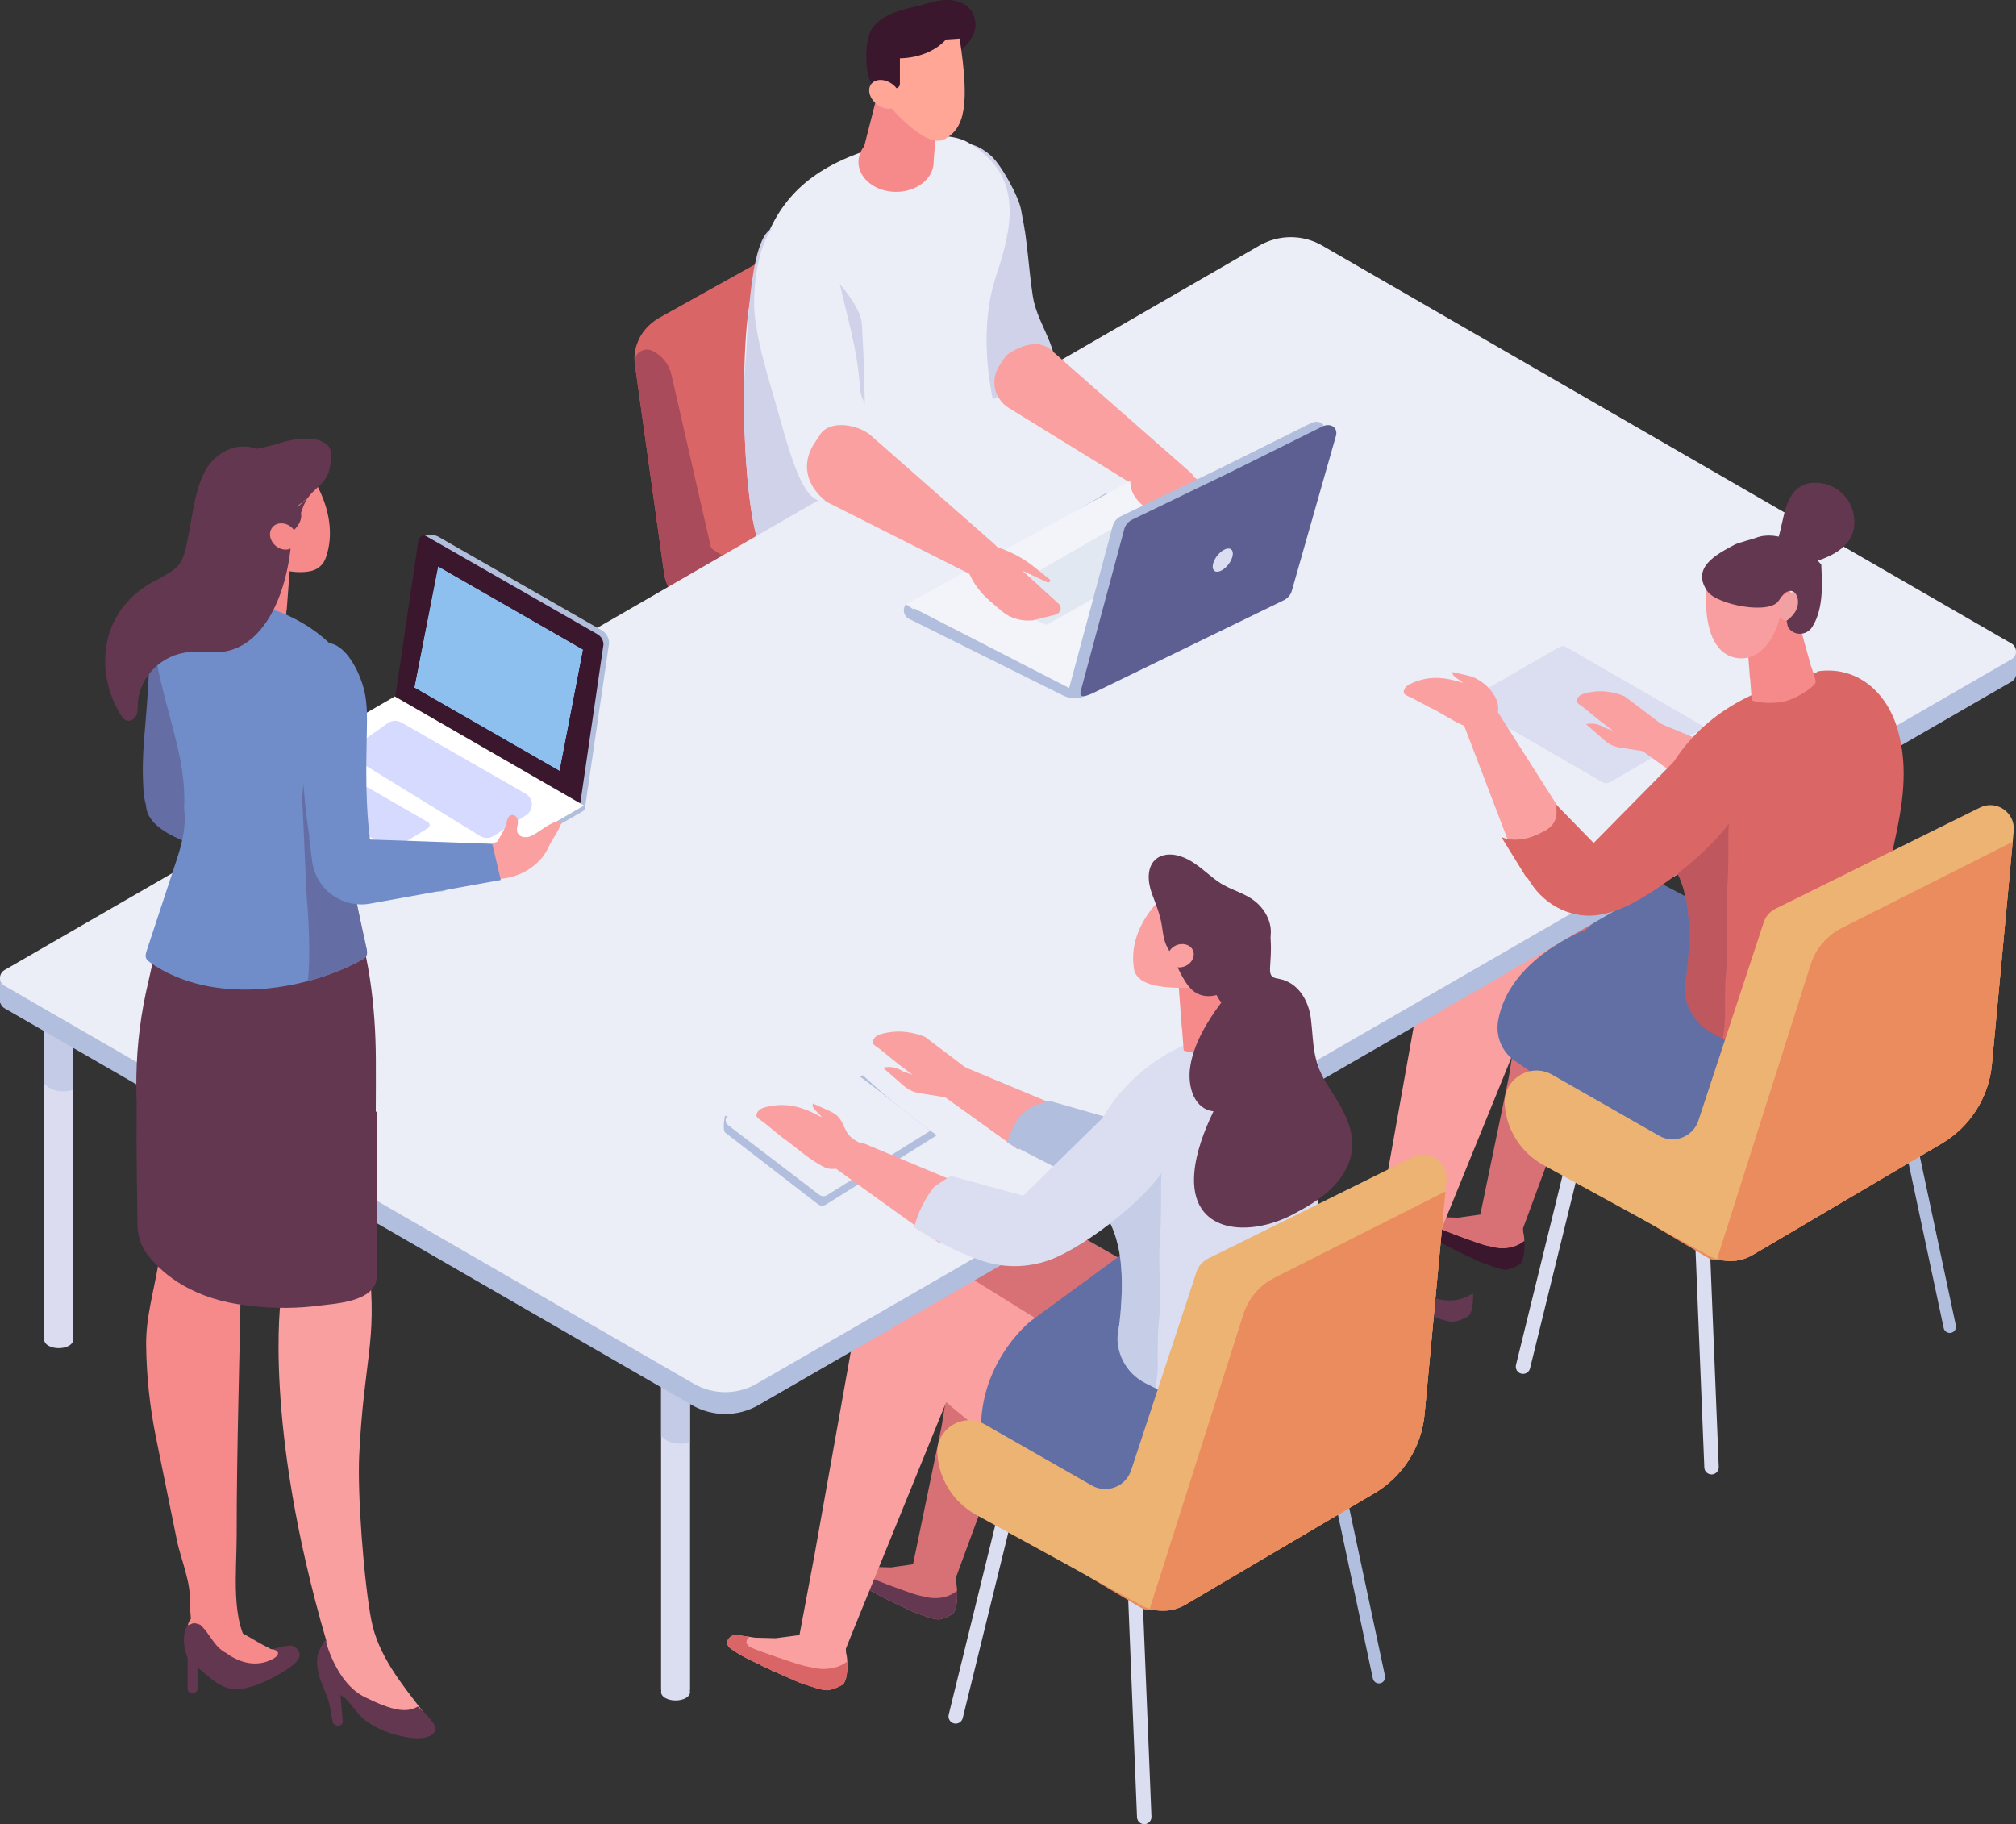 <?xml version="1.0" encoding="utf-8"?>
<!-- Generator: Adobe Illustrator 20.1.0, SVG Export Plug-In . SVG Version: 6.00 Build 0)  -->
<svg version="1.1" id="Layer_1" xmlns="http://www.w3.org/2000/svg" xmlns:xlink="http://www.w3.org/1999/xlink" x="0px" y="0px"
	 viewBox="0 0 385.556 348.883" enable-background="new 0 0 385.556 348.883" xml:space="preserve">
<rect x="0" y="0" width="385.556" height="348.883" fill="#333333" stroke="none"/>
<g>
	<g>
		<g>
			<g>
				<g>
					<path fill="#CFD2E8" d="M178.923,50.46c0.647,6.158,2.734,11.843,3.818,17.861c0.842,4.673,0.836,8.687,6.184,10.841
						c6.276,2.528,12.87-1.511,12.974-8.365c0.078-5.118-3.602-9.153-4.377-14.162c-0.789-5.105-0.991-10.298-2.015-15.368
						c-0.077-0.386,1.697,9.658-0.232-1.164c-0.456-2.558-3.905-8.804-5.893-10.452C178.211,20.355,178.259,44.141,178.923,50.46z"
						/>
				</g>
			</g>
		</g>
	</g>
	<g>
		<g>
			<g id="XMLID_526_">
				<g>
					<g>
						<g>
							<g>
								<g>
									<g>
										<g>
											<g>
												<g>
													<g>
														<g>
															<g>
																<g>
																	<g>
																		<path fill="#4568C7" d="M185.972,168.139c0-1.67-1.172-3.7-2.618-4.534c-1.446-0.835-2.618-0.158-2.618,1.511
																			s1.172,3.7,2.618,4.534C184.8,170.486,185.972,169.809,185.972,168.139z"/>
																	</g>
																</g>
															</g>
														</g>
													</g>
												</g>
											</g>
										</g>
									</g>
								</g>
							</g>
						</g>
					</g>
					<g>
						<g>
							<g>
								<g>
									<g>
										<g>
											<g>
												<g>
													<g>
														<g>
															<g>
																<g>
																	<g>
																		<path fill="#4568C7" d="M185.972,168.139c0-1.67-1.172-3.7-2.618-4.534c-1.446-0.835-2.618-0.158-2.618,1.511
																			s1.172,3.7,2.618,4.534C184.8,170.486,185.972,169.809,185.972,168.139z"/>
																	</g>
																</g>
															</g>
														</g>
													</g>
												</g>
											</g>
										</g>
									</g>
								</g>
							</g>
						</g>
					</g>
				</g>
				<g>
					<g>
						<g>
							<g>
								<g>
									<g>
										<g>
											<g>
												<g>
													<g>
														<g>
															<g>
																<polygon fill="#5D5F93" points="181.432,163.471 179.176,164.647 182.717,171.102 185.359,169.727 184.69,166.092 
																																	"/>
															</g>
														</g>
													</g>
												</g>
											</g>
										</g>
									</g>
								</g>
							</g>
						</g>
					</g>
				</g>
				<g>
					<g>
						<g>
							<g>
								<g>
									<g>
										<g>
											<g>
												<g>
													<g>
														<g>
															<g>
																<g>
																	<g>
																		<path fill="#CFD5E9" d="M183.747,169.294c0-1.669-1.172-3.7-2.618-4.534c-1.446-0.835-2.618-0.158-2.618,1.511
																			c0,1.669,1.172,3.7,2.618,4.534C182.575,171.64,183.747,170.963,183.747,169.294z"/>
																	</g>
																</g>
															</g>
														</g>
													</g>
												</g>
											</g>
										</g>
									</g>
								</g>
							</g>
						</g>
					</g>
					<g>
						<g>
							<g>
								<g>
									<g>
										<g>
											<g>
												<g>
													<g>
														<g>
															<g>
																<g>
																	<g>
																		<path fill="#CFD5E9" d="M183.747,169.294c0-1.669-1.172-3.7-2.618-4.534c-1.446-0.835-2.618-0.158-2.618,1.511
																			c0,1.669,1.172,3.7,2.618,4.534C182.575,171.64,183.747,170.963,183.747,169.294z"/>
																	</g>
																</g>
															</g>
														</g>
													</g>
												</g>
											</g>
										</g>
									</g>
								</g>
							</g>
						</g>
					</g>
				</g>
			</g>
			<g id="XMLID_525_">
				<g>
					<g>
						<g>
							<g>
								<g>
									<g>
										<g>
											<g>
												<g>
													<g>
														<g>
															<g>
																<g>
																	<g>
																		<path fill="#4568C7" d="M154.492,150.544c0-1.669-1.172-3.7-2.618-4.534c-1.446-0.835-2.618-0.158-2.618,1.511
																			c0,1.67,1.172,3.7,2.618,4.534C153.319,152.89,154.492,152.214,154.492,150.544z"/>
																	</g>
																</g>
															</g>
														</g>
													</g>
												</g>
											</g>
										</g>
									</g>
								</g>
							</g>
						</g>
					</g>
					<g>
						<g>
							<g>
								<g>
									<g>
										<g>
											<g>
												<g>
													<g>
														<g>
															<g>
																<g>
																	<g>
																		<path fill="#4568C7" d="M154.492,150.544c0-1.669-1.172-3.7-2.618-4.534c-1.446-0.835-2.618-0.158-2.618,1.511
																			c0,1.67,1.172,3.7,2.618,4.534C153.319,152.89,154.492,152.214,154.492,150.544z"/>
																	</g>
																</g>
															</g>
														</g>
													</g>
												</g>
											</g>
										</g>
									</g>
								</g>
							</g>
						</g>
					</g>
				</g>
				<g>
					<g>
						<g>
							<g>
								<g>
									<g>
										<g>
											<g>
												<g>
													<g>
														<g>
															<g>
																<polygon fill="#4568C7" points="149.952,145.876 147.696,147.051 151.237,153.506 153.879,152.132 153.209,148.497 
																																	"/>
															</g>
														</g>
													</g>
												</g>
											</g>
										</g>
									</g>
								</g>
							</g>
						</g>
					</g>
				</g>
				<g>
					<g>
						<g>
							<g>
								<g>
									<g>
										<g>
											<g>
												<g>
													<g>
														<g>
															<g>
																<g>
																	<g>
																		<path fill="#CFD5E9" d="M152.267,151.698c0-1.669-1.172-3.7-2.618-4.534c-1.446-0.835-2.618-0.158-2.618,1.511
																			c0,1.669,1.172,3.7,2.618,4.534C151.094,154.044,152.267,153.368,152.267,151.698z"/>
																	</g>
																</g>
															</g>
														</g>
													</g>
												</g>
											</g>
										</g>
									</g>
								</g>
							</g>
						</g>
					</g>
					<g>
						<g>
							<g>
								<g>
									<g>
										<g>
											<g>
												<g>
													<g>
														<g>
															<g>
																<g>
																	<g>
																		<path fill="#CFD5E9" d="M152.267,151.698c0-1.669-1.172-3.7-2.618-4.534c-1.446-0.835-2.618-0.158-2.618,1.511
																			c0,1.669,1.172,3.7,2.618,4.534C151.094,154.044,152.267,153.368,152.267,151.698z"/>
																	</g>
																</g>
															</g>
														</g>
													</g>
												</g>
											</g>
										</g>
									</g>
								</g>
							</g>
						</g>
					</g>
				</g>
			</g>
			<g id="XMLID_524_">
				<g>
					<g>
						<g>
							<g>
								<g>
									<g>
										<g>
											<g>
												<g>
													<g>
														<g>
															<g>
																<g>
																	<g>
																		<path fill="#4568C7" d="M155.968,168.917c0-1.669-1.172-3.7-2.618-4.534c-1.446-0.835-2.618-0.158-2.618,1.511
																			c0,1.67,1.172,3.7,2.618,4.534C154.796,171.263,155.968,170.586,155.968,168.917z"/>
																	</g>
																</g>
															</g>
														</g>
													</g>
												</g>
											</g>
										</g>
									</g>
								</g>
							</g>
						</g>
					</g>
					<g>
						<g>
							<g>
								<g>
									<g>
										<g>
											<g>
												<g>
													<g>
														<g>
															<g>
																<g>
																	<g>
																		<path fill="#4568C7" d="M155.968,168.917c0-1.669-1.172-3.7-2.618-4.534c-1.446-0.835-2.618-0.158-2.618,1.511
																			c0,1.67,1.172,3.7,2.618,4.534C154.796,171.263,155.968,170.586,155.968,168.917z"/>
																	</g>
																</g>
															</g>
														</g>
													</g>
												</g>
											</g>
										</g>
									</g>
								</g>
							</g>
						</g>
					</g>
				</g>
				<g>
					<g>
						<g>
							<g>
								<g>
									<g>
										<g>
											<g>
												<g>
													<g>
														<g>
															<g>
																<polygon fill="#5D5F93" points="151.428,164.249 149.172,165.424 152.713,171.879 155.355,170.505 154.686,166.87 
																																	"/>
															</g>
														</g>
													</g>
												</g>
											</g>
										</g>
									</g>
								</g>
							</g>
						</g>
					</g>
				</g>
				<g>
					<g>
						<g>
							<g>
								<g>
									<g>
										<g>
											<g>
												<g>
													<g>
														<g>
															<g>
																<g>
																	<g>
																		<path fill="#CFD5E9" d="M153.743,170.071c0-1.669-1.172-3.7-2.618-4.534s-2.618-0.158-2.618,1.511
																			c0,1.669,1.172,3.7,2.618,4.534C152.571,172.417,153.743,171.741,153.743,170.071z"/>
																	</g>
																</g>
															</g>
														</g>
													</g>
												</g>
											</g>
										</g>
									</g>
								</g>
							</g>
						</g>
					</g>
					<g>
						<g>
							<g>
								<g>
									<g>
										<g>
											<g>
												<g>
													<g>
														<g>
															<g>
																<g>
																	<g>
																		<path fill="#CFD5E9" d="M153.743,170.071c0-1.669-1.172-3.7-2.618-4.534s-2.618-0.158-2.618,1.511
																			c0,1.669,1.172,3.7,2.618,4.534C152.571,172.417,153.743,171.741,153.743,170.071z"/>
																	</g>
																</g>
															</g>
														</g>
													</g>
												</g>
											</g>
										</g>
									</g>
								</g>
							</g>
						</g>
					</g>
				</g>
			</g>
			<g id="XMLID_523_">
				<g>
					<g>
						<g>
							<g>
								<g>
									<g>
										<g>
											<g>
												<g>
													<g>
														<g>
															<g>
																<g>
																	<g>
																		<path fill="#4568C7" d="M186.53,151.198c0-1.669-1.172-3.7-2.618-4.534c-1.446-0.835-2.618-0.158-2.618,1.512
																			c0,1.669,1.172,3.7,2.618,4.534C185.358,153.544,186.53,152.867,186.53,151.198z"/>
																	</g>
																</g>
															</g>
														</g>
													</g>
												</g>
											</g>
										</g>
									</g>
								</g>
							</g>
						</g>
					</g>
					<g>
						<g>
							<g>
								<g>
									<g>
										<g>
											<g>
												<g>
													<g>
														<g>
															<g>
																<g>
																	<g>
																		<path fill="#4568C7" d="M186.53,151.198c0-1.669-1.172-3.7-2.618-4.534c-1.446-0.835-2.618-0.158-2.618,1.512
																			c0,1.669,1.172,3.7,2.618,4.534C185.358,153.544,186.53,152.867,186.53,151.198z"/>
																	</g>
																</g>
															</g>
														</g>
													</g>
												</g>
											</g>
										</g>
									</g>
								</g>
							</g>
						</g>
					</g>
				</g>
				<g>
					<g>
						<g>
							<g>
								<g>
									<g>
										<g>
											<g>
												<g>
													<g>
														<g>
															<g>
																<polygon fill="#5D5F93" points="181.99,146.529 179.734,147.705 183.275,154.16 185.917,152.786 185.248,149.15 
																																	"/>
															</g>
														</g>
													</g>
												</g>
											</g>
										</g>
									</g>
								</g>
							</g>
						</g>
					</g>
				</g>
				<g>
					<g>
						<g>
							<g>
								<g>
									<g>
										<g>
											<g>
												<g>
													<g>
														<g>
															<g>
																<g>
																	<g>
																		<path fill="#CFD5E9" d="M184.305,152.352c0-1.669-1.172-3.7-2.618-4.534c-1.446-0.835-2.618-0.158-2.618,1.511
																			c0,1.669,1.172,3.7,2.618,4.534C183.133,154.698,184.305,154.021,184.305,152.352z"/>
																	</g>
																</g>
															</g>
														</g>
													</g>
												</g>
											</g>
										</g>
									</g>
								</g>
							</g>
						</g>
					</g>
					<g>
						<g>
							<g>
								<g>
									<g>
										<g>
											<g>
												<g>
													<g>
														<g>
															<g>
																<g>
																	<g>
																		<path fill="#CFD5E9" d="M184.305,152.352c0-1.669-1.172-3.7-2.618-4.534c-1.446-0.835-2.618-0.158-2.618,1.511
																			c0,1.669,1.172,3.7,2.618,4.534C183.133,154.698,184.305,154.021,184.305,152.352z"/>
																	</g>
																</g>
															</g>
														</g>
													</g>
												</g>
											</g>
										</g>
									</g>
								</g>
							</g>
						</g>
					</g>
				</g>
			</g>
			<g>
				<g>
					<g>
						<g>
							<g>
								<g>
									<g>
										<g>
											<g>
												<g>
													<g>
														<g>
															<g>
																<g>
																	<g>
																		<path fill="#E2E8F2" d="M148.702,161.677l11.584-6.688l-11.584-6.688c-1.902-1.098-1.902-2.894,0-3.992l0,0
																			c1.902-1.098,5.013-1.098,6.915,0l11.584,6.688l11.584-6.688c1.902-1.098,5.013-1.098,6.915,0
																			c1.901,1.098,1.901,2.894,0,3.992l-11.584,6.688l11.584,6.688c1.901,1.098,1.901,2.894,0,3.992v0
																			c-1.901,1.098-5.013,1.098-6.915,0l-11.584-6.688l-11.584,6.688c-1.901,1.098-5.013,1.098-6.915,0
																			C146.8,164.571,146.8,162.775,148.702,161.677z"/>
																	</g>
																</g>
															</g>
														</g>
													</g>
												</g>
											</g>
										</g>
									</g>
								</g>
							</g>
						</g>
					</g>
				</g>
				<g>
					<g>
						<g>
							<g>
								<g>
									<g>
										<g>
											<g>
												<g>
													<g>
														<g>
															<g>
																<g>
																	<g>
																		<path fill="#E2E8F2" d="M148.702,161.677l11.584-6.688l-11.584-6.688c-1.902-1.098-1.902-2.894,0-3.992l0,0
																			c1.902-1.098,5.013-1.098,6.915,0l11.584,6.688l11.584-6.688c1.902-1.098,5.013-1.098,6.915,0
																			c1.901,1.098,1.901,2.894,0,3.992l-11.584,6.688l11.584,6.688c1.901,1.098,1.901,2.894,0,3.992v0
																			c-1.901,1.098-5.013,1.098-6.915,0l-11.584-6.688l-11.584,6.688c-1.901,1.098-5.013,1.098-6.915,0
																			C146.8,164.571,146.8,162.775,148.702,161.677z"/>
																	</g>
																</g>
															</g>
														</g>
													</g>
												</g>
											</g>
										</g>
									</g>
								</g>
							</g>
						</g>
					</g>
				</g>
			</g>
		</g>
		<g>
			<g id="XMLID_522_">
				<g>
					<g>
						<g>
							<g>
								<g>
									<g>
										<g>
											<g>
												<g>
													<g>
														<g>
															<g>
																<g>
																	<path fill="#CFD5E9" d="M173.034,154.789c0,2.164-2.612,3.918-5.834,3.918c-3.222,0-5.834-1.755-5.834-3.918
																		c0-2.164,2.612-5.75,5.834-5.75C170.422,149.04,173.034,152.625,173.034,154.789z"/>
																</g>
															</g>
														</g>
													</g>
												</g>
											</g>
										</g>
									</g>
								</g>
							</g>
						</g>
					</g>
				</g>
			</g>
			<g id="XMLID_521_">
				<g>
					<g>
						<g>
							<g>
								<g>
									<g>
										<g>
											<g>
												<g>
													<g>
														<g>
															<g>
																<g>
																	<ellipse fill="#E2E8F2" cx="167.2" cy="151.915" rx="4.28" ry="2.875"/>
																</g>
															</g>
														</g>
													</g>
												</g>
											</g>
										</g>
									</g>
								</g>
							</g>
						</g>
					</g>
				</g>
			</g>
			<g>
				<g>
					<g>
						<g>
							<g>
								<g>
									<g>
										<g>
											<g>
												<g>
													<g>
														<g>
															<g>
																<g>
																	<path fill="#CFD5E9" d="M167.2,121.061c1.446,0,2.618,1.188,2.618,2.654v25.546c0,1.465-1.172,2.654-2.618,2.654
																		c-1.446,0-2.618-1.188-2.618-2.654v-25.546C164.582,122.249,165.754,121.061,167.2,121.061z"/>
																</g>
															</g>
														</g>
													</g>
												</g>
											</g>
										</g>
									</g>
								</g>
							</g>
						</g>
					</g>
				</g>
			</g>
		</g>
	</g>
	<path fill="#DA6566" d="M121.384,69.414l5.575,39.884c0.201,1.839,0.963,3.578,2.155,5.043l5.848,4.54
		c6.609,4.08,6.609,4.08,13.218,8.161c10.258,6.322,18.247,15.258,30.2,8.462c0.56-0.316,1.106-0.632,1.652-0.963
		c0.345-0.201,0.69-0.388,1.02-0.589c8.218-4.741,16.264-9.727,24.152-14.957c8.549-5.675,14.569-12.04,5.589-19.841
		c-7.816-6.796-17.801-10.474-26.565-15.819c-3.333-2.026-5.603-3.807-7.198-5.661l-5.546-29.884l-1.523-4.281
		c-0.79-1.897-1.839-3.233-3.233-3.506c-1.911-0.057-3.865,0.345-5.646,1.264l-34.554,19.267c-0.948,0.489-1.796,1.106-2.5,1.796
		c-0.963,0.948-1.695,2.055-2.126,3.247C121.412,66.785,121.24,68.092,121.384,69.414z"/>
	<path fill="#A94B5A" d="M121.379,69.375c-0.191-1.838,1.838-3.101,3.472-2.238L125,67.215c1.727,0.913,2.97,2.532,3.405,4.437
		l7.487,32.767c0.066,0.291,0.244,0.544,0.495,0.706l32.578,21.026c2.044,1.319,3.278,3.585,3.278,6.017v0.692
		c0,3.001-2.759,5.344-5.685,4.678c-7.247-1.65-13.589-8.144-21.479-12.269c-3.315-2.083-6.605-4.151-9.92-6.234l-5.922-4.598
		c-0.082-0.064-0.158-0.137-0.222-0.219c-1.136-1.439-1.861-3.132-2.057-4.92l-5.575-39.884
		C121.382,69.401,121.381,69.388,121.379,69.375z"/>
	<g>
		<g>
			<g>
				<g>
					<g>
						<g>
							<g>
								<g>
									<g>
										<g>
											<g>
												<g>
													<g>
														<g>
															<g>
																<g>
																	<g>
																		<path fill="#EBEDF7" d="M142.523,85.378c0.01,0.201,0.021,0.402,0.031,0.603c0.036,0.659,0.072,1.318,0.113,1.962
																			c0.628,9.548,2.081,18.139,4.723,20.564c2.112,1.947,5.526,2.565,9.404,2.354
																			c1.684-0.088,3.456-0.335,5.248-0.695c6.386-1.272,13.004-4.002,16.748-6.309c0.433-0.268,3.157-1.55,6.304-3.09
																			c3.152-1.54,6.716-3.337,8.838-4.62c1.148-0.695,1.591-2.127,1.071-3.368
																			c-5.212-12.401-8.642-27.625-4.439-40.191c0.814-2.415,1.535-4.836,2.003-7.2v-1.545l0.036,1.355
																			c1.329-6.953,0.33-13.401-7.499-17.969c-1.483-0.86-3.528-1.236-5.825-1.236c-1.025,0-2.117,0.021-3.234,0.221
																			c-14.93,2.719-22.83,7.524-27.326,14.909c-0.562,0.917-1.066,1.87-1.53,2.869
																			c-1.926,4.141-3.069,8.987-3.914,14.601c-0.052,0.319-0.098,0.639-0.144,0.958
																			c-0.484,3.378-0.798,8.796-0.839,14.848v0.098C142.266,78.008,142.338,81.727,142.523,85.378z"/>
																	</g>
																</g>
															</g>
														</g>
													</g>
												</g>
											</g>
										</g>
									</g>
								</g>
							</g>
						</g>
					</g>
				</g>
			</g>
		</g>
		<g>
			<g>
				<g>
					<g>
						<g>
							<g>
								<g>
									<g>
										<g>
											<g>
												<g>
													<g>
														<g>
															<g>
																<g>
																	<g>
																		<path fill="#CFD2E8" d="M142.523,85.378c0.01,0.201,0.021,0.402,0.031,0.603c0.036,0.659,0.072,1.318,0.113,1.962
																			c0.628,9.548,2.081,18.139,4.723,20.564c2.112,1.947,5.526,2.565,9.404,2.354
																			c0.402-4.156,0.773-8.292,0.206-12.391c-2.153-15.404,11.249,22.656,7.834-36.434
																			c-0.335-5.802-12.598-16.184-15.281-17.951c-0.907-0.597-1.684-0.577-2.364-0.093
																			c-2.297,1.633-3.373,8.57-3.914,14.601c-0.412,4.609-0.51,8.693-0.592,9.476c-0.221,2.096-0.34,4.213-0.391,6.329
																			v0.098C142.209,78.127,142.333,81.773,142.523,85.378z"/>
																	</g>
																</g>
															</g>
														</g>
													</g>
												</g>
											</g>
										</g>
									</g>
								</g>
							</g>
						</g>
					</g>
				</g>
			</g>
		</g>
	</g>
	<g>
		<g>
			<path fill="#F68A8B" d="M179.306,15.447l-2.404,0.81l-8.301-1.312l-3.309,12.975l0.015,0.005
				c-0.705,0.885-1.128,1.926-1.128,3.052c0,3.16,3.22,5.721,7.192,5.721c3.972,0,7.192-2.561,7.192-5.721
				C178.564,29.94,179.911,16.285,179.306,15.447z"/>
		</g>
		<g>
			<g>
				<g>
					<path fill="#3A172D" d="M166.968,5.174c2.74-3.264,6.922-3.431,10.647-4.6c2.69-0.845,6.057-0.983,7.888,1.161
						c0.889,1.041,1.241,2.506,0.971,3.848c-0.386,1.919-1.89,3.395-3.39,4.652c-1.786,1.497-3.675,2.871-5.65,4.109
						c-2.119,1.329-8.112,4.803-10.347,2.266C165.098,14.349,165.321,7.141,166.968,5.174z"/>
				</g>
			</g>
		</g>
		<g>
			<g>
				<g>
					<path fill="#FFA697" d="M183.527,7.376l-2.612,0.176c-2.071,2.316-5.462,3.554-8.809,3.599v4.879
						c0,0.512-0.45,0.931-0.999,0.931c-0.22,0-0.422-0.069-0.588-0.183l-0.411,3.479c0,0,6.949,8.363,10.567,6.354
						C184.42,24.532,185.525,20.305,183.527,7.376z"/>
				</g>
			</g>
		</g>
		<g>
			<g>
				<g>
					
						<ellipse transform="matrix(0.6 -0.8 0.8 0.6 53.357 142.573)" fill="#FFA697" cx="169.137" cy="17.972" rx="2.428" ry="3.256"/>
				</g>
			</g>
		</g>
	</g>
	<g>
		<g>
			<g>
				<path fill="#5B6CB5" d="M364.965,216.541l8.173,38.371L364.965,216.541z"/>
				<path fill="#B2BEDD" d="M371.729,253.997l-7.678-36.048c-0.137-0.642,0.273-1.273,0.915-1.409l0,0
					c0.641-0.136,1.272,0.273,1.409,0.914l7.678,36.048c0.137,0.642-0.273,1.273-0.915,1.409l0,0
					C372.496,255.048,371.866,254.639,371.729,253.997z"/>
			</g>
		</g>
	</g>
	<g>
		<g>
			<path fill="#D87176" d="M290.968,241.417c-0.027,0.047-0.051,0.103-0.081,0.144C290.917,241.519,290.941,241.463,290.968,241.417
				z"/>
		</g>
		<g>
			<path fill="#D87176" d="M276.695,238.269c0.387,0.199,0.938,0.479,1.588,0.801v0
				C277.633,238.748,277.082,238.469,276.695,238.269z"/>
		</g>
		<g>
			<path fill="#D87176" d="M270.393,233.733c0,0.046,0.025,0.088,0.03,0.134C270.419,233.821,270.393,233.78,270.393,233.733
				L270.393,233.733z"/>
		</g>
		<g>
			<path fill="#D87176" d="M274.779,237.25c-0.72-0.375-1.422-0.78-2.114-1.217C273.358,236.469,274.06,236.875,274.779,237.25z"/>
		</g>
		<g>
			<path fill="#D87176" d="M270.605,234.426c0.084,0.142,0.175,0.282,0.311,0.389c0.24,0.189,0.485,0.354,0.728,0.528
				c-0.243-0.174-0.489-0.339-0.728-0.528C270.78,234.708,270.689,234.568,270.605,234.426z"/>
		</g>
		<g>
			<path fill="#D87176" d="M304.451,163.399l-2.826,0.272c-4.144,0.398-7.55,8.08-8.276,12.023l-4.782,30.258l-5.457,26.335
				l-4.182,0.596l-3.611-0.097l-1.033-0.17h0c-0.474,0.486-1.021,1.386,0.389,2.091c1.228,0.62,5.157,2.083,8.06,3.088
				c1.013,0.351,1.848,0.555,2.554,0.667c0.625,0.19,1.316,0.299,2.078,0.299c1.736,0,3.123-0.552,4.169-1.424
				c0.01,0.207,0.016,0.421,0.018,0.637c-0.003-0.37-0.014-0.733-0.041-1.066c-0.037-0.498-0.109-0.936-0.195-1.252l-0.036-0.742
				l6.513-17.669l10.92-27.062c0,0,14.484,12.202,26.52,17.227c6.513,2.719,14.054-0.626,16.381-7.075l2.981-8.262L304.451,163.399z
				"/>
		</g>
		<g>
			<path fill="#D87176" d="M287.638,242.812c0.237,0.028,0.44,0.03,0.601,0.003c0.638-0.119,1.256-0.367,1.817-0.663
				c-0.561,0.296-1.179,0.545-1.817,0.663C288.078,242.842,287.876,242.84,287.638,242.812z"/>
		</g>
		<g>
			<path fill="#D87176" d="M278.38,239.18l0.231,0.048c0.21,0.105,0.453,0.222,0.681,0.334c-0.228-0.112-0.47-0.229-0.681-0.334
				L278.38,239.18z"/>
		</g>
		<g>
			<path fill="#D87176" d="M291.534,238.805c-0.008,0.169-0.02,0.337-0.034,0.502C291.514,239.141,291.525,238.975,291.534,238.805z
				"/>
		</g>
		<g>
			<path fill="#D87176" d="M291.552,238.051c0.001,0.193-0.003,0.389-0.01,0.584C291.549,238.438,291.552,238.245,291.552,238.051z"
				/>
		</g>
		<g>
			<path fill="#D87176" d="M291.197,240.9c-0.026,0.078-0.049,0.16-0.079,0.231C291.148,241.06,291.171,240.978,291.197,240.9z"/>
		</g>
		<g>
			<path fill="#D87176" d="M291.362,240.272c-0.021,0.107-0.042,0.215-0.068,0.316C291.32,240.487,291.34,240.38,291.362,240.272z"
				/>
		</g>
		<g>
			<path fill="#D87176" d="M291.472,239.56c-0.016,0.139-0.033,0.275-0.053,0.408C291.44,239.835,291.456,239.699,291.472,239.56z"
				/>
		</g>
		<g>
			<path fill="#3A172D" d="M287.365,238.76c-0.763,0-1.453-0.109-2.078-0.299c-0.706-0.111-1.541-0.316-2.554-0.667
				c-2.904-1.004-6.832-2.468-8.06-3.088c-1.41-0.705-0.863-1.605-0.389-2.091l0,0l-1.726-0.267
				c-0.185-0.07-0.378-0.103-0.568-0.103c-0.57-0.001-1.122,0.298-1.414,0.809c-0.122,0.219-0.182,0.45-0.182,0.681l0,0
				c0,0.046,0.025,0.088,0.03,0.134c0.02,0.199,0.079,0.386,0.182,0.559c0.084,0.142,0.175,0.282,0.311,0.389
				c0.24,0.189,0.485,0.354,0.728,0.528c0.337,0.241,0.677,0.472,1.022,0.69c0.692,0.437,1.394,0.843,2.114,1.217
				c0.445,0.232,0.896,0.456,1.352,0.678l-0.049,0.024c0,0,0.225,0.118,0.612,0.318c0.387,0.199,0.938,0.479,1.588,0.801v0
				c0.024,0.049,0.036,0.097,0.036,0.097l0.061,0.013l0.231,0.048c0.21,0.105,0.453,0.222,0.681,0.334
				c0.667,0.328,1.378,0.671,2.14,1.015c1.082,0.547,2.188,1.058,3.331,1.398c1.14,0.438,2.163,0.752,2.876,0.836
				c0.237,0.028,0.44,0.03,0.601,0.003c0.638-0.119,1.256-0.367,1.817-0.663c0.187-0.099,0.368-0.203,0.541-0.309
				c0.107-0.065,0.203-0.162,0.29-0.282c0.03-0.041,0.053-0.097,0.081-0.144c0.053-0.089,0.105-0.178,0.15-0.286
				c0.029-0.071,0.053-0.153,0.079-0.231c0.034-0.101,0.068-0.201,0.097-0.312c0.026-0.1,0.046-0.208,0.068-0.316
				c0.02-0.1,0.041-0.199,0.057-0.304c0.021-0.132,0.038-0.269,0.053-0.408c0.009-0.084,0.019-0.167,0.027-0.253
				c0.015-0.165,0.026-0.333,0.034-0.502c0.003-0.057,0.006-0.114,0.008-0.171c0.007-0.195,0.011-0.39,0.01-0.584
				c0-0.026,0-0.052,0-0.078c-0.002-0.217-0.007-0.431-0.018-0.637C290.488,238.207,289.101,238.76,287.365,238.76z"/>
		</g>
	</g>
	<g>
		<g>
			<g>
				<path fill="#5B6CB5" d="M301.832,218.398l-10.888,44.323L301.832,218.398z"/>
				<path fill="#DBDDF0" d="M292.616,261.709l10.228-41.64c0.182-0.741-0.271-1.49-1.013-1.672l0,0
					c-0.741-0.182-1.489,0.271-1.671,1.012l-10.228,41.64c-0.182,0.741,0.271,1.49,1.013,1.672l0,0
					C291.686,262.903,292.434,262.45,292.616,261.709z"/>
			</g>
		</g>
	</g>
	<g>
		<path fill="#EDB373" d="M372.825,178.128l-10.348,40.408l-35.917,20.757l-32.936-18.08c-1.404-0.842-1.545-4.677-0.112-5.469
			l36.157-19.982l4.339-2.253l35.177-18.272C371.139,174.224,373.371,175.997,372.825,178.128z"/>
	</g>
	<g>
		<path fill="#FAA0A0" d="M327.913,198.508l-42.965-26.68l-2.988,0.299c-4.381,0.438-7.938,3.735-8.705,8.071l-9.026,50.528
			l-2.838,15.105l-4.54,0.596l-3.92-0.097l-1.122-0.17l-1.874-0.268c-0.805-0.28-1.729,0.024-2.151,0.705
			c-0.132,0.219-0.198,0.45-0.198,0.681c0,0.413,0.198,0.815,0.568,1.082c1.795,1.301,3.683,2.225,5.662,3.112l-0.053,0.024
			c0,0,0.977,0.474,2.389,1.118c0.026,0.049,0.04,0.097,0.04,0.097l0.317,0.061c0.898,0.413,1.954,0.887,3.062,1.35
			c1.175,0.547,2.376,1.058,3.617,1.398c1.65,0.584,3.075,0.948,3.775,0.839c0.924-0.158,1.808-0.547,2.561-0.973
			c0.964-0.535,1.148-3.137,0.99-4.936c-0.04-0.498-0.119-0.936-0.211-1.252l-0.04-0.742l1.296-3.239l17.894-43.937
			c0,0,33.61,29.452,42.619,19.057L327.913,198.508z"/>
	</g>
	<g>
		<path fill="#616FA4" d="M315.62,167.898l-12.586,10.02c0,0-14.461,5.396-16.523,17.319c-0.515,2.975,0.748,5.983,3.24,7.687
			l36.71,25.094c4.313,2.219,9.351,0.171,13.756-1.858l5.889-2.711c10.103-4.652,16.576-14.623,16.857-25.582
			c0.044-1.726-0.307-3.44-0.929-5.051l-4.819-12.492l-25.741-4.119L315.62,167.898z"/>
	</g>
	<g id="XMLID_520_">
		<g>
			<g>
				<path fill="#5B6CB5" d="M325.54,236.389l1.843,45.604L325.54,236.389z"/>
				<path fill="#DBDDF0" d="M325.946,280.668l-1.731-42.843c-0.031-0.763,0.563-1.406,1.325-1.436l0,0
					c0.762-0.031,1.405,0.563,1.436,1.325l1.731,42.843c0.031,0.763-0.563,1.406-1.325,1.436l0,0
					C326.62,282.023,325.977,281.43,325.946,280.668z"/>
			</g>
		</g>
	</g>
	<g>
		<g>
			<path fill="#EDB373" d="M373.532,175.972l-0.221,1.078l-5.445,34.384l-1.235,5.865c-0.296,1.404-1.173,2.616-2.413,3.337
				l-33.679,19.548c-1.318,0.766-2.94-0.323-2.73-1.833l0.478-3.44l5.611-40.574c0,0,0-0.014,0.014-0.028
				c0.041-0.304,0.166-0.58,0.373-0.802c0.124-0.152,0.276-0.29,0.47-0.387l36.442-18.933
				C372.413,173.568,373.809,174.632,373.532,175.972z"/>
		</g>
		<g>
			<path fill="#F2D577" d="M373.532,175.972l-0.221,1.078l-35.416,18.549c-0.604,0.316-1.328,0.299-1.916-0.045l-2.081-1.216
				c0,0,0-0.014,0.014-0.028c0.041-0.097,0.166-0.373,0.373-0.802c0.124-0.152,0.276-0.29,0.47-0.387l36.442-18.933
				C372.413,173.568,373.809,174.632,373.532,175.972z"/>
		</g>
	</g>
	<g>
		<g>
			<path fill="#EA8C5E" d="M328.173,241.02c-0.489,0-0.977-0.13-1.409-0.386l-32.246-19.116c-1.313-0.779-1.746-2.474-0.969-3.787
				c0.779-1.314,2.475-1.746,3.787-0.969l28.778,17.06l6.472-38.632c0.252-1.505,1.682-2.52,3.182-2.269
				c1.506,0.252,2.522,1.677,2.27,3.183l-7.139,42.609c-0.151,0.9-0.736,1.667-1.561,2.05
				C328.967,240.935,328.57,241.02,328.173,241.02z"/>
		</g>
	</g>
	<g>
		<path fill="#643851" d="M277.18,248.718c-0.828,0-1.577-0.109-2.257-0.299c-0.766-0.112-1.673-0.316-2.773-0.667
			c-3.152-1.004-7.418-2.468-8.751-3.088c-1.531-0.705-0.937-1.605-0.422-2.091l-1.874-0.268c-0.805-0.28-1.729,0.024-2.151,0.705
			c-0.132,0.219-0.198,0.45-0.198,0.681c0,0.413,0.198,0.814,0.568,1.082c1.795,1.301,3.683,2.225,5.662,3.112l-0.053,0.024
			c0,0,0.977,0.474,2.389,1.118c0.026,0.049,0.04,0.097,0.04,0.097l0.317,0.061c0.898,0.413,1.954,0.888,3.062,1.349
			c1.175,0.547,2.376,1.058,3.617,1.398c1.65,0.584,3.075,0.948,3.775,0.839c0.924-0.158,1.808-0.547,2.561-0.973
			c0.89-0.494,1.112-2.747,1.016-4.507C280.571,248.166,279.065,248.718,277.18,248.718z"/>
	</g>
	<g>
		<path fill="#D87176" d="M195.956,230.289l-2.826,0.272c-4.144,0.398-7.55,8.08-8.276,12.023l-4.782,30.258l-5.457,26.335
			l-4.182,0.596l-3.611-0.097l-1.033-0.17l-1.726-0.268c-0.742-0.28-1.593,0.024-1.982,0.705c-0.122,0.219-0.182,0.45-0.182,0.681
			c0,0.413,0.182,0.814,0.523,1.082c1.653,1.301,3.392,2.225,5.215,3.112l-0.049,0.024c0,0,0.9,0.474,2.2,1.119
			c0.024,0.049,0.036,0.097,0.036,0.097l0.292,0.061c0.827,0.413,1.799,0.888,2.82,1.349c1.082,0.547,2.188,1.058,3.331,1.398
			c1.52,0.584,2.833,0.948,3.477,0.839c0.851-0.158,1.666-0.547,2.359-0.973c0.887-0.535,1.058-3.137,0.912-4.936
			c-0.037-0.498-0.109-0.936-0.195-1.252l-0.036-0.742l6.513-17.669l10.92-27.062c0,0,14.484,12.202,26.52,17.227
			c6.513,2.719,14.054-0.626,16.381-7.075l2.981-8.262L195.956,230.289z"/>
	</g>
	<g>
		<g>
			<g>
				<path fill="#5B6CB5" d="M255.792,283.565l8.173,38.371L255.792,283.565z"/>
				<path fill="#B2BEDD" d="M262.556,321.021l-7.678-36.048c-0.137-0.642,0.273-1.273,0.915-1.409l0,0
					c0.641-0.136,1.272,0.273,1.409,0.914l7.678,36.048c0.137,0.642-0.273,1.273-0.915,1.409l0,0
					C263.323,322.072,262.693,321.663,262.556,321.021z"/>
			</g>
		</g>
	</g>
	<g>
		<path fill="#643851" d="M178.87,305.649c-0.763,0-1.453-0.109-2.078-0.299c-0.706-0.112-1.541-0.316-2.554-0.667
			c-2.904-1.004-6.832-2.468-8.06-3.088c-1.41-0.705-0.863-1.605-0.389-2.091l-1.726-0.268c-0.742-0.28-1.593,0.024-1.982,0.705
			c-0.122,0.219-0.182,0.45-0.182,0.681c0,0.413,0.182,0.815,0.523,1.082c1.653,1.301,3.392,2.225,5.215,3.112l-0.049,0.024
			c0,0,0.9,0.474,2.2,1.118c0.024,0.049,0.036,0.097,0.036,0.097l0.292,0.061c0.827,0.413,1.799,0.888,2.82,1.349
			c1.082,0.547,2.188,1.058,3.331,1.398c1.52,0.584,2.833,0.948,3.477,0.839c0.851-0.158,1.666-0.547,2.358-0.973
			c0.82-0.494,1.024-2.747,0.936-4.507C181.993,305.097,180.606,305.649,178.87,305.649z"/>
	</g>
	<g>
		<g>
			<g>
				<path fill="#5B6CB5" d="M193.337,285.287l-10.888,44.323L193.337,285.287z"/>
				<path fill="#DBDDF0" d="M184.121,328.598l10.228-41.64c0.182-0.741-0.271-1.49-1.013-1.672l0,0
					c-0.741-0.182-1.489,0.271-1.671,1.012l-10.228,41.64c-0.182,0.741,0.271,1.49,1.013,1.672l0,0
					C183.191,329.792,183.939,329.339,184.121,328.598z"/>
			</g>
		</g>
	</g>
	<g>
		<path fill="#EDB373" d="M264.33,245.017l-10.348,40.408l-35.917,20.757l-32.936-18.08c-1.404-0.842-1.545-4.677-0.112-5.469
			l36.157-19.982l4.339-2.253l35.177-18.271C262.644,241.113,264.876,242.886,264.33,245.017z"/>
	</g>
	<g>
		<path fill="#FAA0A0" d="M219.418,265.398l-42.965-26.68l-2.988,0.299c-4.381,0.438-7.938,3.735-8.705,8.071l-9.026,50.528
			l-2.838,15.105l-4.54,0.596l-3.92-0.097l-1.122-0.17l-1.874-0.268c-0.805-0.28-1.729,0.024-2.151,0.705
			c-0.132,0.219-0.198,0.45-0.198,0.681c0,0.413,0.198,0.815,0.568,1.082c1.795,1.301,3.683,2.225,5.662,3.112l-0.053,0.024
			c0,0,0.977,0.474,2.389,1.118c0.026,0.049,0.04,0.097,0.04,0.097l0.317,0.061c0.898,0.413,1.954,0.887,3.062,1.35
			c1.175,0.547,2.376,1.058,3.617,1.398c1.65,0.584,3.075,0.948,3.775,0.839c0.924-0.158,1.808-0.547,2.561-0.973
			c0.964-0.535,1.148-3.137,0.99-4.936c-0.04-0.498-0.119-0.936-0.211-1.252l-0.04-0.742l1.296-3.239l17.894-43.937
			c0,0,33.61,29.452,42.619,19.057L219.418,265.398z"/>
	</g>
	<g>
		<path fill="#616FA4" d="M214.182,240.167l-17.011,12.452c0,0-11.519,8.963-9.277,24.69l30.073,17.599
			c4.313,2.219,9.351,0.171,13.756-1.858l5.889-2.711c10.103-4.652,16.576-14.623,16.857-25.581c0.044-1.726-0.307-3.44-0.929-5.051
			l-4.819-12.492l-25.741-4.119L214.182,240.167z"/>
	</g>
	<g id="XMLID_519_">
		<g>
			<g>
				<path fill="#5B6CB5" d="M217.045,303.279l1.843,45.604L217.045,303.279z"/>
				<path fill="#DBDDF0" d="M217.451,347.557l-1.731-42.843c-0.031-0.763,0.563-1.406,1.325-1.436l0,0
					c0.762-0.031,1.405,0.563,1.436,1.325l1.731,42.843c0.031,0.763-0.563,1.406-1.325,1.436l0,0
					C218.125,348.913,217.482,348.32,217.451,347.557z"/>
			</g>
		</g>
	</g>
	<g>
		<g>
			<polygon fill="#BDC9E0" points="69.055,222.143 60.539,222.143 60.702,227.224 69.245,229.382 			"/>
		</g>
		<g>
			<g>
				<path fill="#DBDDF0" d="M131.971,261.302v61.835c0,0.077-0.015,0.139-0.046,0.201c0,0.015,0,0.015,0,0.015
					c0.154,0.494-0.108,1.02-0.757,1.406c-1.081,0.618-2.842,0.618-3.924,0c-0.664-0.386-0.911-0.911-0.772-1.406c0,0,0,0,0-0.015
					c-0.031-0.062-0.046-0.124-0.046-0.201v-61.835c0-0.232,0.201-0.432,0.448-0.432h4.65
					C131.771,260.87,131.971,261.071,131.971,261.302z"/>
				<g opacity="0.57">
					<g>
						<g>
							<g>
								<g>
									<g>
										<g>
											<g>
												<g>
													<g>
														<g>
															<path fill="#B2BEDD" d="M131.971,261.302v14.489c-1.792,0.695-4.366,0.18-5.175-0.88
																c-0.139-0.046-0.263-0.093-0.371-0.154v-13.455c0-0.232,0.201-0.432,0.448-0.432h4.65
																C131.771,260.87,131.971,261.071,131.971,261.302z"/>
														</g>
													</g>
												</g>
											</g>
										</g>
									</g>
								</g>
							</g>
						</g>
					</g>
				</g>
			</g>
		</g>
		<g>
			<g>
				<path fill="#DBDDF0" d="M241.886,200.411v61.835c0,0.077-0.015,0.139-0.046,0.201c0,0.015,0,0.015,0,0.015
					c0.154,0.494-0.108,1.02-0.757,1.406c-1.081,0.618-2.842,0.618-3.924,0c-0.664-0.386-0.911-0.911-0.772-1.406c0,0,0,0,0-0.015
					c-0.031-0.062-0.046-0.124-0.046-0.201v-61.835c0-0.232,0.201-0.432,0.448-0.432h4.65
					C241.685,199.978,241.886,200.179,241.886,200.411z"/>
				<g opacity="0.57">
					<g>
						<g>
							<g>
								<g>
									<g>
										<g>
											<g>
												<g>
													<g>
														<g>
															<path fill="#B2BEDD" d="M241.886,200.411V214.9c-1.792,0.695-4.366,0.18-5.175-0.881
																c-0.139-0.046-0.263-0.093-0.371-0.154v-13.455c0-0.232,0.201-0.432,0.448-0.432h4.65
																C241.685,199.978,241.886,200.179,241.886,200.411z"/>
														</g>
													</g>
												</g>
											</g>
										</g>
									</g>
								</g>
							</g>
						</g>
					</g>
				</g>
			</g>
		</g>
		<g>
			<g>
				<path fill="#DCDCF0" d="M13.996,193.921v61.835c0,0.077-0.015,0.139-0.046,0.201c0,0.015,0,0.015,0,0.015
					c0.154,0.494-0.108,1.019-0.757,1.406c-1.081,0.618-2.842,0.618-3.924,0c-0.664-0.386-0.911-0.911-0.772-1.406c0,0,0,0,0-0.015
					c-0.031-0.062-0.046-0.124-0.046-0.201v-61.835c0-0.232,0.201-0.432,0.448-0.432h4.65
					C13.796,193.489,13.996,193.69,13.996,193.921z"/>
				<g opacity="0.57">
					<g>
						<g>
							<g>
								<g>
									<g>
										<g>
											<g>
												<g>
													<g>
														<g>
															<path fill="#B2BEDD" d="M13.996,193.921v14.489c-1.792,0.695-4.366,0.18-5.175-0.881
																c-0.139-0.046-0.263-0.093-0.371-0.154v-13.455c0-0.232,0.201-0.432,0.448-0.432h4.65
																C13.796,193.489,13.996,193.69,13.996,193.921z"/>
														</g>
													</g>
												</g>
											</g>
										</g>
									</g>
								</g>
							</g>
						</g>
					</g>
				</g>
			</g>
		</g>
		<g>
			<g>
				<polygon fill="#B2BEDD" points="0,191.789 0,186.705 16.266,194.812 13.562,198.029 				"/>
			</g>
			<g>
				<polygon fill="#B2BEDD" points="385.556,129.262 385.556,124.779 373.568,123.582 379.125,130.634 				"/>
			</g>
			<g>
				<path fill="#B2BEDD" d="M132.315,268.728L0.873,192.839c-1.165-0.672-1.165-2.353,0-3.026L243.358,49.811
					c2.168-1.252,4.84-1.252,7.008,0l134.316,77.55c1.165,0.672,1.165,2.353,0,3.026L145.073,268.728
					C141.126,271.008,136.262,271.008,132.315,268.728z"/>
			</g>
			<g>
				<path fill="#EBEDF7" d="M132.677,264.647L0.873,188.548c-1.165-0.672-1.165-2.353,0-3.026L240.844,46.972
					c3.724-2.15,8.311-2.15,12.035,0l131.803,76.099c1.165,0.672,1.165,2.353,0,3.026L144.711,264.647
					C140.988,266.797,136.4,266.797,132.677,264.647z"/>
			</g>
		</g>
	</g>
	<g>
		<g>
			<path fill="#B2BEDD" d="M165.031,205.655c-7.642,2.739-15.231,5.613-23.128,7.55c-1.166,0.293-2.235,0.335-3.236,0.209
				c-0.302,1.241-0.384,2.943,0.069,3.236l17.758,13.711c0.439,0.293,1.015,0.307,1.467,0.014l21.2-13.241
				C174.201,213.622,169.433,209.806,165.031,205.655z"/>
		</g>
		<g>
			<path fill="#EBEDF7" d="M159.741,202.959l-20.443,10.414c-0.674,0.387-0.694,1.38-0.038,1.836l17.446,13.318
				c0.439,0.306,1.003,0.331,1.45,0.066l19.772-12.336C171.612,211.691,165.031,205.655,159.741,202.959z"/>
		</g>
	</g>
	<g>
		<g>
			<g>
				<path fill="#FAA0A0" d="M176.922,198.319c-2.225-0.878-4.541-1.294-7.082-0.851c-0.722,0.126-2.051,0.353-2.536,0.981
					c-1.068,1.382,0.3,1.507,1.583,2.691c1.031,0.84,2.055,1.673,3.086,2.513c0.842,0.582,1.661,1.219,2.48,1.865l-0.081-0.001
					l-1.748-0.64c-1.133-0.744-2.467-0.981-3.745-0.665l3.863,3.379c0.907,0.794,1.978,1.305,3.109,1.485l6.629,1.053l-0.325-0.235
					c0.776-0.063,1.535-0.363,2.153-0.881l3.509-2.943l-3.437-2.103L176.922,198.319z"/>
			</g>
		</g>
		<g>
			<path fill="#FAA0A0" d="M201.094,211.02l-16.323-6.811l-5.231,4.776l15.223,10.933
				C196.229,216.47,198.284,213.481,201.094,211.02z"/>
		</g>
	</g>
	<g>
		<path fill="#B2BEDD" d="M248.102,195.652c-4.262-2.701-9.122-2.352-13.223,0.551l-9.286,6.169l-7.847,13.048l-16.744-4.797
			c-5.157,0.651-6.903,3.536-8.408,7.874c3.333,1.719,16.118,8.515,19.817,9.661c4.579,1.418,5.079-0.038,9.648-1.494
			c5.113-1.629,16.396-13.336,26.427-20.238C251.777,204.164,251.456,197.778,248.102,195.652z"/>
	</g>
	<g>
		<g>
			<g>
				<g>
					<path fill="#DADEF0" d="M250.914,250.435c-1.479-15.105,5.238-32.655,1.009-47.552c-2.087-7.366-5.362-8.679-12.783-7.601
						c-0.263,0.497-4.533,1.852-5.224,2.018c-11.028,2.612-20.439,9.687-24.833,20.093c-0.746,1.769,0.166,5.763-0.345,7.601
						c0.608,2.764,0.774,3.635,1.769,5.555c0.083,0.166,0.166,0.332,0.249,0.484c0.055,0.111,0.111,0.207,0.166,0.304
						c0.249,0.47,0.497,0.884,0.732,1.299c0.014,0.014,0.014,0.028,0.028,0.041c0.138,0.263,0.276,0.511,0.401,0.76
						c0.028,0.069,0.069,0.138,0.097,0.193c0.138,0.263,0.263,0.525,0.373,0.802c0.152,0.318,0.29,0.649,0.415,0.981
						c0.042,0.111,0.083,0.235,0.124,0.359c0.028,0.055,0.055,0.124,0.069,0.193c0.111,0.276,0.193,0.553,0.276,0.829
						c0.041,0.152,0.083,0.304,0.124,0.456c0.014,0.014,0.014,0.042,0.014,0.055c0.083,0.304,0.166,0.608,0.235,0.912
						c0.069,0.332,0.138,0.649,0.207,0.967c0.028,0.166,0.055,0.318,0.083,0.47c0.028,0.166,0.055,0.345,0.083,0.511
						c0.041,0.304,0.083,0.608,0.124,0.912c0.014,0.193,0.041,0.387,0.055,0.58c0.014,0.166,0.028,0.332,0.041,0.497
						c0.042,0.442,0.069,0.898,0.097,1.341c0.014,0.401,0.028,0.801,0.041,1.202v0.456c0.028,1.617-0.041,3.22-0.152,4.754
						c-0.028,0.428-0.055,0.857-0.097,1.299c-0.042,0.428-0.097,0.857-0.138,1.271c0,0.028,0,0.041-0.014,0.055
						c-0.028,0.318-0.069,0.636-0.11,0.967c-0.014,0.097-0.042,0.207-0.055,0.304c-0.111,0.857-0.249,1.727-0.401,2.584
						c-0.069,0.428-0.152,0.857-0.235,1.285c-0.235,1.216-0.484,2.432-0.746,3.648l-0.139,0.65
						c4.51,7.838,13.587,10.559,22.956,11.447c5.404-0.354,10.661-1.798,14.966-5.297c1.575-1.285,2.418-2.626,2.792-4.035
						C254.244,260.026,251.398,255.465,250.914,250.435z"/>
				</g>
			</g>
		</g>
		<g opacity="0.5">
			<g>
				<g>
					<path fill="#B2BEDD" d="M212.551,234.432c0.152,0.318,0.29,0.649,0.415,0.981c0.042,0.111,0.083,0.235,0.124,0.359
						c0.028,0.055,0.055,0.124,0.069,0.193c0.097,0.276,0.193,0.553,0.276,0.829c0.041,0.152,0.083,0.304,0.124,0.456
						c0.014,0.014,0.014,0.042,0.014,0.055c0.083,0.304,0.166,0.608,0.235,0.912c0.069,0.332,0.138,0.649,0.207,0.967
						c0.028,0.166,0.055,0.318,0.083,0.47c0.028,0.166,0.055,0.345,0.083,0.511c0.041,0.304,0.083,0.608,0.124,0.912
						c0.014,0.193,0.041,0.387,0.055,0.58c0.014,0.166,0.028,0.332,0.041,0.497c0.042,0.442,0.069,0.898,0.097,1.341
						c0.014,0.401,0.028,0.801,0.041,1.202v0.456c0.028,1.617-0.041,3.22-0.152,4.754c-0.028,0.428-0.055,0.857-0.097,1.299
						c-0.042,0.428-0.097,0.857-0.138,1.271c0,0.028,0,0.041-0.014,0.055c-0.028,0.318-0.069,0.636-0.11,0.967
						c-0.014,0.097-0.042,0.207-0.055,0.304c-0.111,0.857-0.249,1.727-0.401,2.584c-0.069,0.428-0.152,0.857-0.235,1.285
						c-0.235,1.216-0.484,2.432-0.746,3.648l-0.139,0.65c2.055,3.572,5.061,6.077,8.608,7.835c-0.03-0.525-0.072-1.045-0.108-1.561
						c-0.193-2.446,0.484-4.768,0.47-7.255c-0.014-2.888-0.069-5.735,0.235-8.596c0.539-4.92-0.193-9.964,0.138-14.897
						c0.152-2.045,0.221-4.077,0.249-6.122c0.014-1.575,0.014-3.137,0.014-4.712c0-1.354,0.028-2.543,0.47-3.842
						c0.442-1.244,1.106-5.113-1.092-4.629c-0.608,0.138-1.216,1.009-1.631,1.423c-0.995,0.967-1.921,2.142-2.501,3.4
						c-0.47,1.036-0.622,2.114-1.686,2.722c-0.857,0.484-1.7,0.691-2.391,1.465c-0.967,1.064-1.81,2.239-2.722,3.344
						c-0.069,0.083-0.152,0.166-0.221,0.249c0.746,0.884,1.368,1.838,1.893,2.833C212.316,233.893,212.441,234.156,212.551,234.432z
						"/>
				</g>
			</g>
		</g>
		<g>
			<path fill="#616FA4" d="M219.096,264.57l5.717,2.853l18.401,2.595l-13.204,14.079c-6.474,2.872-27.279-7.438-28.916-14.329
				l13.046-17.234l-0.287,1.631C213.105,258.413,215.238,262.645,219.096,264.57z"/>
		</g>
	</g>
	<g>
		<g>
			<path fill="#FAA0A0" d="M161.509,222.702l4.262-3.574c-1.539-0.601-3.112-1.271-3.892-2.744
				c-1.018-1.923-1.045-2.909-3.291-3.925c-1.034-0.468-2.068-0.936-3.102-1.404c-0.248,0.498,0.186,1.053,0.586,1.44
				c0.406,0.392,0.807,0.751,1.115,1.214c-3.032-1.712-6.135-2.805-9.689-2.186c-0.699,0.122-1.986,0.342-2.456,0.95
				c-1.035,1.339,0.29,1.46,1.533,2.606c0.999,0.813,1.99,1.62,2.988,2.434c2.669,1.846,5.1,4.25,8.072,5.712
				c0.007,0.003,0.014,0.007,0.021,0.01C158.917,223.853,160.433,223.604,161.509,222.702z"/>
		</g>
		<g>
			<polygon fill="#FAA0A0" points="159.532,223.274 179.785,237.82 185.652,227.214 164.763,218.498 			"/>
		</g>
	</g>
	<g>
		<path fill="#DADEF0" d="M217.62,207.604l-2.808,2.337l-19.096,18.738l-13.887-3.778c-0.111,0.075-0.213,0.155-0.33,0.227
			c-0.934,0.578-1.903,1.207-2.856,1.868c-1.788,2.313-3.049,4.83-3.821,7.753c3.807,2.366,8.339,4.81,12.858,6.346
			c4.197,1.426,8.67,1.416,12.857-0.048c7.001-2.447,20.803-13.058,23.574-20.06C230.243,205.489,217.62,207.604,217.62,207.604z"/>
	</g>
	<g>
		<g>
			<path fill="#EDB373" d="M265.037,242.862l-0.221,1.078l-5.445,34.384l-1.235,5.865c-0.296,1.404-1.173,2.616-2.413,3.337
				l-33.679,19.548c-1.318,0.766-2.94-0.323-2.73-1.833l0.478-3.44l5.611-40.574c0,0,0-0.014,0.014-0.028
				c0.041-0.304,0.166-0.58,0.373-0.802c0.124-0.152,0.276-0.29,0.47-0.387l36.442-18.933
				C263.918,240.457,265.314,241.521,265.037,242.862z"/>
		</g>
		<g>
			<path fill="#F2D577" d="M265.037,242.862l-0.221,1.078L229.4,262.489c-0.604,0.316-1.328,0.299-1.916-0.045l-2.081-1.216
				c0,0,0-0.014,0.014-0.028c0.041-0.097,0.166-0.373,0.373-0.802c0.124-0.152,0.276-0.29,0.47-0.387l36.442-18.933
				C263.918,240.457,265.314,241.521,265.037,242.862z"/>
		</g>
	</g>
	<g>
		<g>
			<path fill="#EA8C5E" d="M219.678,307.91c-0.489,0-0.977-0.13-1.409-0.386l-32.246-19.116c-1.313-0.779-1.746-2.474-0.969-3.787
				c0.779-1.314,2.475-1.746,3.787-0.969l28.778,17.06l6.472-38.632c0.252-1.505,1.682-2.52,3.182-2.269
				c1.506,0.252,2.522,1.677,2.27,3.183l-7.139,42.609c-0.151,0.9-0.736,1.667-1.561,2.05
				C220.471,307.825,220.075,307.91,219.678,307.91z"/>
		</g>
	</g>
	<g>
		<g>
			<g>
				<g>
					<path fill="#F68A8B" d="M233.367,178.779c-2.907-0.523-5.827-0.935-8.776-1.225l0.879,11.718l0.189,2.541l0.365,4.865
						c0.023,0,0.036,0,0.036,0l0.315,4.235c0,0,0.496,0.203,1.442,0.347c0.86,0.126,2.09,0.212,3.667,0.05
						c3.293-0.338,7.078-3.195,7.109-3.862c0.041-0.676-0.906-3.134-0.906-3.134L233.367,178.779z"/>
				</g>
			</g>
		</g>
		<g>
			<path fill="#FAA0A0" d="M224.674,183.637l-0.665-2.731c0,0,0.656-0.102,1.463-0.394c-0.246-0.285-0.427-0.634-0.488-1.044
				c-0.11-0.733-0.188-1.47-0.273-2.206c-0.098-0.451-0.163-0.914-0.179-1.395c-0.008-0.234,0.023-0.442,0.071-0.636
				c-0.063,0.015-0.097,0.024-0.097,0.024l0.941-6.269c0,0-10.08,6.451-8.592,16.252c0.927,6.074,16.802,2.384,19.358,4.35
				C235.183,188.796,225.413,184.73,224.674,183.637z"/>
		</g>
		<g>
			<path fill="#643851" d="M242.941,177.069c-0.27-1.439-1.025-2.795-2.035-3.871c-2.289-2.44-5.413-2.768-8.012-4.622
				c-2.452-1.75-4.571-4.146-7.585-4.935c-1.398-0.366-3.002-0.299-4.143,0.588c-1.867,1.452-1.713,4.339-0.907,6.564
				c0.767,2.118,1.585,3.976,1.936,6.211c0.258,1.638,0.366,3.086,1.253,4.554c1.302,2.152,2.159,4.721,3.626,6.755
				c4.629,6.415,13.736-2.72,15.416-7.361c0.277-0.765,0.495-1.559,0.546-2.371C243.07,178.073,243.035,177.566,242.941,177.069z"/>
		</g>
		<g>
			<g>
				<g>
					<path fill="#FAA0A0" d="M226.254,184.926c1.359-0.364,2.259-1.616,2.01-2.796c-0.249-1.18-1.552-1.842-2.911-1.478
						c-1.359,0.364-2.259,1.616-2.01,2.796C223.592,184.628,224.895,185.29,226.254,184.926z"/>
				</g>
			</g>
		</g>
		<g>
			<path fill="#643851" d="M233.572,191.739c-2.771,3.688-5.252,7.908-5.926,12.137s0.96,8.328,4.434,8.662
				c-1.838,3.83-3.334,7.869-3.668,11.735c-1.021,11.836,10.591,12.328,18.753,8.04c2.64-1.387,5.269-2.879,7.415-4.95
				c2.146-2.07,3.791-4.798,4.02-7.771c0.328-4.252-2.186-8.136-4.504-11.715c-3.193-4.929-2.781-7.84-3.381-12.991
				c-0.405-3.478-2.418-6.999-6.13-7.684c-0.511-0.094-1.068-0.158-1.388-0.557c-0.371-0.462-0.329-1.252-0.278-1.981
				c0.193-2.753,0.302-5.547-0.409-7.885c-1.279-4.21-6.089-6.101-9.473-0.55C230.024,181.17,231.142,188.802,233.572,191.739z"/>
		</g>
	</g>
	<g>
		<path fill="#D96566" d="M157.517,319.193c-0.828,0-1.577-0.109-2.257-0.299c-0.766-0.112-1.673-0.316-2.773-0.667
			c-3.152-1.004-7.418-2.468-8.751-3.088c-1.531-0.705-0.937-1.605-0.422-2.091l-1.874-0.268c-0.805-0.28-1.729,0.024-2.151,0.705
			c-0.132,0.219-0.198,0.45-0.198,0.681c0,0.413,0.198,0.815,0.568,1.082c1.795,1.301,3.683,2.225,5.662,3.112l-0.053,0.024
			c0,0,0.977,0.474,2.389,1.118c0.026,0.049,0.04,0.097,0.04,0.097l0.317,0.061c0.898,0.413,1.954,0.888,3.062,1.349
			c1.175,0.547,2.376,1.058,3.617,1.398c1.65,0.584,3.075,0.948,3.775,0.839c0.924-0.158,1.808-0.547,2.561-0.973
			c0.89-0.494,1.112-2.747,1.016-4.507C160.907,318.641,159.402,319.193,157.517,319.193z"/>
	</g>
	<g>
		<g>
			<g>
				<g>
					<g>
						<g>
							<g>
								<g>
									<g>
										<g>
											<g>
												<g>
													<g>
														<path fill="#EDB373" d="M276.624,225.798l-0.193,2.087l-0.193,2.114l-3.786,40.463
															c-0.58,6.302-4.16,11.926-9.618,15.146l-36.096,21.268c-2.087,1.244-4.588,1.52-6.868,0.815
															c-0.055-0.014-0.111-0.028-0.166-0.041c-0.525-0.166-1.009-0.373-1.492-0.65l-31.522-17.274
															c-4.256-2.349-7.048-6.661-7.407-11.511c-0.028-0.166-0.028-0.332-0.028-0.498c0-4.602,5.03-7.614,9.135-5.265
															l20.397,11.65c2.861,1.645,6.495,0.235,7.532-2.888l12.493-37.92c0.373-1.147,1.202-2.087,2.28-2.612l39.067-19.333
															C273.308,219.786,276.942,222.288,276.624,225.798z"/>
													</g>
												</g>
											</g>
										</g>
									</g>
								</g>
							</g>
						</g>
					</g>
				</g>
			</g>
		</g>
	</g>
	<g>
		<g>
			<g>
				<g>
					<g>
						<g>
							<g>
								<g>
									<g>
										<g>
											<g>
												<g>
													<g>
														<path fill="#EA8C5E" d="M220.862,304.625c-0.68,1.783,0.813,3.628,2.702,3.364c1.103-0.154,2.182-0.524,3.173-1.108
															l36.1-21.274c5.448-3.215,9.029-8.846,9.612-15.143l3.482-37.256c0.131-1.402-1.327-2.404-2.589-1.78l-31.529,15.589
															c-1.075,0.533-4.577,4.768-2.274,2.624l-12.486,37.916C226.623,288.878,223.984,296.435,220.862,304.625z"/>
													</g>
												</g>
											</g>
										</g>
									</g>
								</g>
							</g>
						</g>
					</g>
				</g>
			</g>
		</g>
	</g>
	<path fill="#EA8C5E" d="M276.431,227.885l-0.193,2.114l-3.786,40.463c-0.58,6.302-4.16,11.926-9.618,15.146l-36.096,21.268
		c-2.087,1.244-4.588,1.52-6.868,0.815l0.995-3.068l16.929-53.274c0.967-3.026,3.096-5.528,5.928-6.965L276.431,227.885z"/>
	<g>
		<g>
			<g>
				<g>
					<g>
						<g>
							<g>
								<g>
									<path fill="#FAA0A0" d="M200.931,66.86l26.69,23.469c1.376,1.21,1.722,3.213,0.833,4.812l0,0
										c-1.077,1.937-3.555,2.582-5.443,1.418l-30.208-18.621c-2.691-1.741-3.443-5.341-1.673-8.009l1.256-1.892
										C194.312,66.511,198.305,64.603,200.931,66.86z"/>
								</g>
							</g>
						</g>
					</g>
				</g>
			</g>
		</g>
		<g>
			<g>
				<g>
					<g>
						<g>
							<g>
								<g>
									<g>
										<g>
											<g>
												<g>
													<g>
														<g>
															<g>
																<g>
																	<g>
																		<g>
																			<g>
																				<g>
																					<g>
																						<path fill="#B2BEDD" d="M206.817,132.275c-0.446,1.692-2.314,1.392-3.855,0.564l-29.15-14.506
																							c-1.023-0.539-1.285-1.893-0.525-2.778l1.341,0.981l36.898-22.235l10.751,7.462l-7.255-0.608L206.817,132.275
																							z"/>
																					</g>
																				</g>
																			</g>
																		</g>
																	</g>
																</g>
															</g>
														</g>
													</g>
												</g>
											</g>
										</g>
									</g>
								</g>
							</g>
						</g>
					</g>
				</g>
			</g>
			<g>
				<g>
					<g>
						<g>
							<g>
								<g>
									<g>
										<g>
											<g>
												<g>
													<g>
														<g>
															<g>
																<g>
																	<g>
																		<g>
																			<g>
																				<g>
																					<g>
																						<path fill="#F2F4F9" d="M242.818,110.451c-1.007-1.743-2.053-3.459-2.973-5.251
																							c-1.001-1.948-1.127-4.042-0.535-5.92l-15.547-7.385c-2.008-1.394-4.631-1.536-6.778-0.367l-43.704,24.035
																							l32.119,16.5l38.624-19.421C243.635,111.904,243.235,111.173,242.818,110.451z"/>
																					</g>
																				</g>
																			</g>
																		</g>
																	</g>
																</g>
															</g>
														</g>
													</g>
												</g>
											</g>
										</g>
									</g>
								</g>
							</g>
						</g>
					</g>
				</g>
			</g>
			<g>
				<g>
					<g>
						<g>
							<g>
								<g>
									<g>
										<g>
											<g>
												<g>
													<g>
														<g>
															<g>
																<g>
																	<g>
																		<g>
																			<g>
																				<g>
																					<g>
																						<path fill="#E2E8F2" d="M219.773,97.02l-29.482,17.016c-0.415,0.239-0.424,0.811-0.017,0.997l9.6,4.376
																							c0.167,0.076,0.369,0.064,0.54-0.032l29.134-16.432c0.405-0.228,0.435-0.781,0.053-0.985L220.349,97
																							C220.175,96.907,219.956,96.915,219.773,97.02z"/>
																					</g>
																				</g>
																			</g>
																		</g>
																	</g>
																</g>
															</g>
														</g>
													</g>
												</g>
											</g>
										</g>
									</g>
								</g>
							</g>
						</g>
					</g>
				</g>
			</g>
		</g>
		<g>
			<g>
				<g>
					<g>
						<path fill="#EBEDF7" d="M159.992,51.439c1.673,8.274,3.946,14.471,4.507,22.999c0.236,3.606,5.816,8.434,3.736,11.848
							c-1.667,2.736-6.998,9.431-10.179,9.679c-4.034,0.315-6.055-5.69-9.296-17.354c-1.697-6.107-3.774-12.147-4.44-18.489
							c-0.627-5.971,1.428-24.871,11.985-16.085c1.874,1.56,2.996,3.887,3.467,6.299C159.845,50.705,159.918,51.072,159.992,51.439z
							"/>
					</g>
				</g>
			</g>
			<g id="XMLID_518_">
				<g>
					<g>
						<g>
							<path fill="#FAA0A0" d="M188.019,103.917c0,0,5.214,0.865,9.66,4.433c1.283,1.03,2.28,1.826,3.049,2.437
								c0.323,0.257-0.056,0.753-0.44,0.575l-4.708-2.181l6.921,6.33c0.707,0.646,0.315,1.808-0.695,2.063l-4.22,1.064
								c-2.227,0.238-4.395-0.393-5.975-1.739l-2.328-1.983c-2.248-1.916-3.848-4.396-4.629-7.176v0
								c-0.463-1.65,0.794-3.399,2.665-3.708L188.019,103.917z"/>
						</g>
					</g>
				</g>
			</g>
			<g>
				<g>
					<g>
						<g>
							<g>
								<path fill="#FAA0A0" d="M166.524,83.264l23.687,20.829c1.3,1.143,1.628,3.036,0.787,4.547l0,0
									c-1.018,1.83-3.359,2.44-5.144,1.34l-27.798-14.013c-5.096-4.145-4.002-8.631-2.329-11.152l1.187-1.788
									C158.721,80.303,164.043,81.132,166.524,83.264z"/>
							</g>
						</g>
					</g>
				</g>
			</g>
		</g>
		<g>
			<g>
				<g>
					<path fill="#FAA0A0" d="M221.233,88.443c4.384,0.583,13.731,5.735,12.746,10.312c-0.828,3.835-10.492-0.818-10.493-2.431
						c0,1.265,0.086,2.53,0.257,3.787c-0.033-0.242-3.775-2.165-4.26-2.584c-1.806-1.562-3.16-2.844-3.307-5.177
						c-0.073-1.163,0.318-2.405,1.328-3.176C218.529,88.392,219.86,88.26,221.233,88.443z"/>
				</g>
			</g>
		</g>
		<g>
			<g>
				<g>
					<g>
						<g>
							<g>
								<g>
									<g>
										<g>
											<g>
												<g>
													<g>
														<g>
															<g>
																<g>
																	<g>
																		<g>
																			<g>
																				<g>
																					<g>
																						<g>
																							<path fill="#B2BEDD" d="M250.688,80.946l-17.624,8.759c-0.889,0.438-0.41,0.198-18.732,9.046
																								c-0.736,0.366-1.311,1.042-1.508,1.774l-8.323,30.961c-0.424,1.577,1.029,2.563,2.616,1.774l36.357-17.804
																								c0.736-0.366,1.311-1.042,1.508-1.774l8.324-30.962C253.728,81.143,252.275,80.158,250.688,80.946z"/>
																						</g>
																					</g>
																				</g>
																			</g>
																		</g>
																	</g>
																</g>
															</g>
														</g>
													</g>
												</g>
											</g>
										</g>
									</g>
								</g>
							</g>
						</g>
					</g>
				</g>
				<g>
					<g>
						<g>
							<g>
								<g>
									<g>
										<g>
											<g>
												<g>
													<g>
														<g>
															<g>
																<g>
																	<g>
																		<g>
																			<g>
																				<g>
																					<g>
																						<g>
																							<path fill="#5D5F93" d="M252.886,81.58l-17.624,8.759l-18.732,9.046c-0.737,0.366-1.311,1.042-1.508,1.774
																								l-8.323,30.962c-0.424,1.577,1.029,1.063,2.616,0.296l36.228-17.626c0.736-0.366,1.311-1.042,1.508-1.774
																								l8.452-29.662C255.926,81.778,254.473,80.792,252.886,81.58z"/>
																						</g>
																					</g>
																				</g>
																			</g>
																		</g>
																	</g>
																</g>
															</g>
														</g>
													</g>
												</g>
											</g>
										</g>
									</g>
								</g>
							</g>
						</g>
					</g>
				</g>
			</g>
			<g>
				<g>
					<g>
						<g>
							<g>
								<g>
									<g>
										<g>
											<g>
												<g>
													<g>
														<g>
															<g>
																<g>
																	<g>
																		<g>
																			<g>
																				<g>
																					<g>
																						<path fill="#DBDDF0" d="M231.939,108.124c-0.14,1.097,0.602,1.542,1.657,0.993
																							c1.055-0.549,2.022-1.883,2.162-2.98c0.14-1.097-0.602-1.542-1.657-0.993
																							C233.047,105.693,232.079,107.027,231.939,108.124z"/>
																					</g>
																				</g>
																			</g>
																		</g>
																	</g>
																</g>
															</g>
														</g>
													</g>
												</g>
											</g>
										</g>
									</g>
								</g>
							</g>
						</g>
					</g>
				</g>
			</g>
		</g>
	</g>
	<g>
		<g>
			<g>
				<g>
					<g>
						<g>
							<g>
								<path fill="#B1BFDD" d="M115.027,120.516L83.86,102.662c-0.52-0.298-1.424-0.436-2.01-0.308
									c-0.157,0.034-0.329,0.068-0.504,0.105c-0.295,0.486-0.539,0.997-0.748,1.523c0.173,0.304,0.283,0.66,0.282,1.077
									c-0.002,1.138-0.23,2.214-0.473,3.292c0.794,3.797,0.655,7.828,0.832,11.677c0.184,3.98-4.186,9.468-4.903,13.406
									c-0.055,0.3-0.159,0.558-0.298,0.78l2.347,1.387c-0.897,0.437-28.714,13.297-28.76,13.33l-0.049,0.213
									c-0.229,0.991,0.221,2.013,1.102,2.522c0.004,0.002,0.009,0.005,0.013,0.007c4.657,2.697,31.937,18.468,31.937,18.468
									c0.897,0.519,2.004,0.519,2.901,0l25.929-14.987c0.27-0.156,0.437-0.445,0.438-0.757l4.589-31.373
									C116.482,121.988,115.926,121.031,115.027,120.516z"/>
							</g>
						</g>
					</g>
				</g>
				<g>
					<g>
						<g>
							<g>
								<g>
									<g>
										<g>
											<g>
												<g>
													<path fill="#3A172D" d="M110.918,154.069l-35.406-20.202l4.471-30.33c-0.002-0.835,0.9-1.359,1.625-0.944l32.65,18.704
														c0.711,0.407,1.15,1.163,1.152,1.982L110.918,154.069z"/>
												</g>
											</g>
										</g>
									</g>
								</g>
							</g>
						</g>
					</g>
				</g>
				<g>
					<g>
						<g>
							<polygon fill="#8DC0EF" points="111.517,124.234 83.78,108.313 79.236,131.513 107.028,147.467 							"/>
						</g>
					</g>
					<g>
						<g>
							<path fill="#3A172D" d="M114.247,122.648l-33.201-19.056l-4.544,29.503l33.27,19.1L114.247,122.648z M83.78,108.313
								l27.738,15.921l-4.49,23.233l-27.792-15.954L83.78,108.313z"/>
						</g>
					</g>
				</g>
				<g>
					<g>
						<g>
							<g>
								<g>
									<g>
										<g>
											<g>
												<g>
													<g>
														<path fill="#FFFFFF" d="M110.898,154.067L75.51,133.659l-25.026,14.464c-0.723,0.418-0.723,1.461,0,1.879
															l32.579,18.827c0.709,0.41,1.584,0.41,2.293,0L110.898,154.067z"/>
													</g>
												</g>
											</g>
										</g>
									</g>
								</g>
							</g>
						</g>
						<g>
							<g>
								<g>
									<g>
										<g>
											<g>
												<g>
													<g>
														<path fill="#FFFFFF" d="M84.21,169.531c-0.465,0-0.93-0.12-1.345-0.36l-32.579-18.827
															c-0.463-0.268-0.74-0.747-0.74-1.283c0-0.535,0.277-1.014,0.74-1.282l25.224-14.578l0.198,0.114l35.981,20.751
															l-26.136,15.105C85.14,169.411,84.675,169.531,84.21,169.531z M75.511,134.116l-24.828,14.349
															c-0.215,0.125-0.344,0.348-0.344,0.597c0,0.249,0.129,0.473,0.344,0.597l32.579,18.827
															c0.585,0.337,1.312,0.337,1.896,0l24.948-14.42L75.511,134.116z"/>
													</g>
												</g>
											</g>
										</g>
									</g>
								</g>
							</g>
						</g>
					</g>
				</g>
				<g>
					<g>
						<g>
							<path fill="#D6DAFF" d="M81.86,157.253l-11.445-6.608c-0.337-0.195-0.753-0.189-1.086,0.015l-6.254,3.853
								c-0.194,0.119-0.308,0.326-0.304,0.555c0.003,0.227,0.123,0.431,0.32,0.544l11.44,6.611c0.164,0.095,0.347,0.143,0.53,0.143
								c0.193,0,0.385-0.053,0.556-0.158l6.257-3.855c0.194-0.119,0.308-0.326,0.305-0.554
								C82.177,157.571,82.057,157.367,81.86,157.253z"/>
						</g>
					</g>
				</g>
				<g>
					<g>
						<g>
							<path fill="#D6DAFF" d="M69.023,141.927l5.164-3.632c0.763-0.537,1.769-0.583,2.578-0.119l23.748,13.619
								c1.564,0.897,1.62,3.134,0.103,4.108l-6.211,3.987c-0.777,0.499-1.772,0.508-2.559,0.024L69.146,145.94
								C67.676,145.035,67.611,142.921,69.023,141.927z"/>
						</g>
					</g>
				</g>
			</g>
			<g>
				<g>
					<path fill="#FAA0A0" d="M102.394,159.51c-0.957,0.635-2.658,0.999-3.326-0.082c-0.372-0.599-0.127-1.257-0.031-1.876
						c0.097-0.619-0.143-1.488-0.845-1.661c-0.794-0.195-1.187,0.667-1.294,1.362c-0.168,1.077-1.044,2.412-1.844,3.766
						c-0.377,0.084-0.688,0.205-0.906,0.367c-0.688,0.508-2.022,6.571-0.901,6.689c1.441,0.15,2.852,0.051,4.176-0.261
						c3.499-0.816,6.386-3.103,7.649-6.135c0.362-0.848,2.197-3.445,2.278-4.392C106.312,156.465,103.346,158.87,102.394,159.51z"/>
				</g>
			</g>
		</g>
		<g>
			<g>
				<g>
					<g>
						<path fill="#F99FA0" d="M36.323,225.905l20.503-16.318c4.117,13.513,12.563,21.572,13.753,32.484
							c1.594,14.608-0.97,17.856-1.878,36.199c-0.375,7.576,0.901,24.21,2.315,31.596c1.283,6.7,5.778,12.197,9.942,17.564
							c0.245,0.316,0.501,0.664,0.496,1.069c-0.009,0.704-0.775,1.171-1.462,1.396c-2.389,0.781-5.108,0.382-7.087-1.042
							c-2.902-2.087-4.461-4.283-7.976-5.531c-0.084-0.03-0.157-0.076-0.236-0.112c-1.985-0.564-3.227-2.456-2.95-4.496l0.666-4.915
							c-12.139-41.548-8.686-65.492-8.686-65.492S36.865,228.058,36.323,225.905z"/>
					</g>
				</g>
			</g>
			<g>
				<g>
					<g>
						<path fill="#643750" d="M60.697,316.916c0.004-0.026,0.008-0.052,0.012-0.078c0.04-0.246,0.083-0.382,0.089-0.376
							c0.375-1.462,1.445-2.83,1.445-2.83s1.956,8.217,7.501,10.94c5.255,2.58,7.943,3.117,10.168,1.814
							c1.147,1.051,3.92,3.587,3.32,4.679c-1.315,2.383-6.505,1.096-8.491,0.452c-1.726-0.56-3.36-1.388-4.828-2.454
							c-1.712-1.243-2.838-3.599-4.471-4.686c-0.102-0.068-0.204-0.136-0.306-0.2c0.108,2.233,0.347,3.637,0.42,5.256
							c-0.396,0.801-1.163,0.73-1.812,0.255c-0.542-1.716-0.298-3.401-1.714-6.508C60.527,319.882,60.574,317.783,60.697,316.916z"
							/>
					</g>
				</g>
			</g>
		</g>
		<g>
			<path fill="#88576D" d="M47.431,325.876c-0.011,0.005-0.021-0.01-0.037-0.034L47.431,325.876z"/>
		</g>
		<g>
			<g>
				<g>
					<path fill="#F68A8B" d="M45.263,293.686c-0.017-17.175,0.617-34.175,0.826-51.289c0.028-2.288-0.004-4.757-1.477-6.598
						c-1.447-1.809-3.965-2.581-6.368-2.947c-1.115-0.17-2.301-0.267-3.337,0.148c-0.722,0.289-1.311,0.807-1.801,1.375
						c-1.875,2.176-2.413,5.054-2.89,7.799c-0.875,5.039-2.321,9.888-2.266,15.042c0.064,5.97,0.697,11.924,1.895,17.797
						c0,0,3.945,19.381,3.964,19.474c0.417,2.05,1.116,4.022,1.652,6.041c0.639,2.407,0.989,4.158,0.841,6.643
						c0.094,0.935,0.176,1.872,0.231,2.811c1.898,1.111,3.607,2.487,5.399,3.754c1.84,0.6,5.944,1.305,6.103,1.456
						C44.042,310.386,45.27,300.485,45.263,293.686z"/>
				</g>
			</g>
		</g>
		<g>
			<g>
				<g>
					<path fill="#F68A8B" d="M56.935,88.609l-0.358,4.803l-1.15,15.323l-0.203,2.725l-0.391,5.219c-0.024,0-0.039,0-0.039,0
						l-0.338,4.542c0,0-0.532,0.217-1.546,0.372c-0.923,0.135-2.242,0.227-3.933,0.053c-3.532-0.362-7.592-3.428-7.626-4.143
						c-0.044-0.725,0.972-3.362,0.972-3.362l6.651-23.912C52.047,89.616,53.601,87.816,56.935,88.609z"/>
				</g>
			</g>
		</g>
		<g>
			<g>
				<g>
					<path fill="#646DA4" d="M36.479,151.279c2.056-8.692,3.719-17.757,4.105-26.696c0.09-2.074,0.103-4.217-0.683-6.138
						c-1.254-3.066-5.031-4.385-7.944-2.52c-2.756,1.765-3.288,7.445-3.4,10.501c-0.476,12.967-1.635,16.455-1.113,24.78
						c0.222,3.535,1.843,7.793,6.154,6.04C35.56,156.448,36.051,153.092,36.479,151.279z"/>
				</g>
			</g>
		</g>
		<g id="XMLID_516_">
			<g>
				<g>
					<g>
						<g>
							<path fill="#646DA4" d="M67.509,166.037c-0.113-0.091-0.231-0.176-0.355-0.254c-1.87-1.174-3.675-2.425-5.592-3.53
								c-6.641-3.827-13.624-7.029-20.625-10.132c-3.705-1.642-11.192-5.798-12.842,0.554c-1.685,6.489,10.19,9.229,14.378,10.709
								c1.49,0.527,2.981,1.053,4.471,1.58c5.665,2.001,11.185,3.887,16.994,5.445c0.805,0.216,1.639,0.434,2.462,0.302
								C68.805,170.327,69.302,167.481,67.509,166.037z"/>
						</g>
					</g>
				</g>
			</g>
		</g>
		<g>
			<g>
				<g>
					<path fill="#643750" d="M72.066,242.049v-29.344c-0.066-0.05-0.133-0.096-0.199-0.146c0.017-3.352,0.029-6.707,0.013-10.075
						c-0.046-9.645-1.302-21.467-5.144-29.988l-2.402-1.277c0,0-31.601,4.817-31.896,4.862c-1.77,0.27-3.693,10.132-4.057,11.639
						c-1.412,5.844-2.189,11.901-2.297,17.976c-0.036,2.023,0.002,4.045,0.077,6.066c-0.011,0.009-0.023,0.017-0.034,0.026
						c-0.039,9.083,0.088,18.096,0.163,22.45c0.036,2.079,0.676,4.082,1.838,5.614c2.416,3.186,7.604,8.041,17.448,9.588
						c5.45,0.856,10.173,0.829,13.982,0.437c0.136-0.011,0.272-0.022,0.404-0.039c0.404-0.039,0.797-0.085,1.181-0.143
						c2.801-0.383,10.596-0.654,10.924-5.388C72.122,243.562,72.066,242.79,72.066,242.049z"/>
				</g>
			</g>
		</g>
		<g>
			<g>
				<g>
					<path fill="#708DC9" d="M27.992,183.377c0.161,0.295,0.45,0.514,0.739,0.718c8.375,5.869,19.943,6.265,30.128,3.55
						c0.214-0.054,0.423-0.112,0.637-0.171c3.406-0.948,6.64-2.244,9.532-3.797c0.396-0.214,0.809-0.455,1.023-0.83
						c0.246-0.45,0.139-0.991,0.032-1.483c-0.241-1.092-0.482-2.185-0.718-3.277c-1.044-4.734-1.944-9.527-3.133-14.218
						c-0.921-3.631-2.41-6.41-1.242-10.271c0.702-2.324,1.901-4.455,2.86-6.678c1.692-3.925,2.662-8.317,1.746-12.494
						c-0.112-0.509-0.252-1.05-0.423-1.607c-0.043-0.15-0.091-0.3-0.139-0.445c-0.07-0.225-0.15-0.445-0.23-0.664
						c-0.595-1.628-1.376-3.154-2.314-4.563c-0.568-0.862-1.199-1.681-1.88-2.458c-4.552-5.216-11.369-8.51-18.112-9.543
						c-2.929-0.45-13.099-2.067-15.038,0.498c-3.309,4.391-1.424,11.787-0.219,16.671c1.831,7.438,4.37,14.475,3.968,22.235
						c0.386,3.133-0.161,6.073-1.387,9.779c-1.917,5.816-3.834,11.632-5.751,17.442C27.895,182.296,27.729,182.885,27.992,183.377z"
						/>
				</g>
			</g>
		</g>
		<g>
			<g>
				<g>
					<path fill="#646DA4" d="M70.084,181.364c-0.241-1.092-0.482-2.185-0.718-3.277c-1.044-4.734-1.944-9.527-3.133-14.218
						c-0.921-3.631-2.41-6.41-1.242-10.271c0.702-2.324,1.901-4.455,2.86-6.678c1.692-3.925,2.662-8.317,1.746-12.494
						c-0.112-0.509-0.252-1.05-0.423-1.607c-0.043-0.15-0.091-0.3-0.139-0.445c-0.07-0.225-0.15-0.445-0.23-0.664
						c-0.562-1.58-1.339-3.218-2.314-4.563c-0.267-0.371-0.509-0.649-0.737-0.861c-4.641,2.411-6.517,6.546-7.425,11.18
						c0.028,4.355,0.06,9.724-0.542,15.12c0.082,0.837,0.811,18.36,0.892,19.19c0.262,2.619,0.803,11.514,0.18,15.87
						c0.214-0.054,0.423-0.112,0.637-0.171c3.406-0.948,6.64-2.244,9.532-3.797c0.396-0.214,0.809-0.455,1.023-0.83
						C70.298,182.397,70.191,181.857,70.084,181.364z"/>
				</g>
			</g>
		</g>
		<g>
			<g>
				<g>
					<path fill="#F68A8B" d="M58.063,88.813l-1.034,6.721c0,0-0.032-0.021-0.092-0.056c-0.013,0.215-0.048,0.437-0.13,0.674
						c-0.17,0.487-0.383,0.941-0.628,1.371c-0.322,0.727-0.637,1.456-0.983,2.172c-0.194,0.401-0.49,0.701-0.833,0.914
						c0.733,0.556,1.373,0.869,1.373,0.869l-1.551,2.585c-2.036,1.629-4.499,2.603-7.071,2.827c2.597,1.199,5.205,2.375,7.836,3.498
						l0.269-1.155c1.939,0.323,3.384,0.197,4.41-0.059c1.257-0.314,2.259-1.273,2.686-2.496
						C65.482,97.623,58.063,88.813,58.063,88.813z"/>
				</g>
			</g>
		</g>
		<g>
			<g>
				<g>
					<g>
						<g>
							<path fill="#643750" d="M59.252,94.862c-0.11,0.096-0.223,0.187-0.334,0.282c-0.012,0.016-0.022,0.033-0.034,0.05
								L59.252,94.862z"/>
						</g>
					</g>
				</g>
				<g>
					<g>
						<g>
							<path fill="#643750" d="M62.86,85.398c-1.826-2.272-6.709-1.539-9.39-0.644c-3.713,1.24-7.13,0.912-9.861,4.372
								c-4.022,5.097,0.975,10.367-0.136,15.689c-0.205,0.984-0.705,1.991-0.391,2.946c0.261,0.794,1.037,1.32,1.837,1.562
								c1.808,0.547,3.807-0.1,5.318-1.234c1.51-1.134,2.624-2.704,3.712-4.248c1.161-1.647,3.667-3.067,3.667-5.233
								c0-0.176-0.018-0.347-0.044-0.517c0.334-1.015,0.681-2.004,1.313-2.897l-1.78,1.605c-0.024-0.04-0.046-0.08-0.071-0.119
								c0.638-0.498,1.269-1.007,1.886-1.535c0.086-0.12,0.177-0.238,0.274-0.354c1.465-1.743,3.374-2.66,3.86-5.23
								C63.322,88.136,63.747,86.501,62.86,85.398z"/>
						</g>
					</g>
				</g>
			</g>
		</g>
		<g>
			<g>
				<g>
					<g>
						<path fill="#643750" d="M54.743,92.414c-1.066-3.266-3.308-5.784-5.937-6.667c-2.629-0.883-5.592-0.113-7.845,2.039
							c-3.228,3.083-3.853,8.942-4.744,13.667c-1.258,6.672-1.297,6.865-6.954,9.838c-3.596,1.89-6.462,4.99-7.949,8.699
							c-2.101,5.239-1.416,11.629,1.796,16.77c0.24,0.384,0.515,0.781,0.93,0.98c0.765,0.369,1.654-0.134,1.991-0.833
							c0.337-0.699,0.293-1.531,0.329-2.323c0.236-5.136,4.605-9.487,9.914-9.875c1.832-0.134,3.712,0.154,5.547,0.037
							c2.602-0.166,4.813-1.233,6.657-2.906C55.567,115.405,57.218,99.998,54.743,92.414z"/>
					</g>
				</g>
			</g>
		</g>
		<g>
			<g>
				<g>
					<path fill="#F68A8B" d="M53.074,104.648c-1.276-0.806-1.799-2.375-1.168-3.504s2.177-1.392,3.453-0.586
						c1.276,0.806,1.799,2.375,1.168,3.504C55.896,105.192,54.35,105.454,53.074,104.648z"/>
				</g>
			</g>
		</g>
		<g>
			<path fill="#708DC9" d="M94.149,161.386l-23.39-0.82c-0.38-2.951-0.599-6.162-0.675-9.908c-0.067-3.383-0.009-6.809,0.056-10.028
				l0.014-0.635c0.056-2.478,0.113-5.04-0.394-7.503c-0.966-4.684-5.339-12.949-10.461-7.979
				c-4.501,4.369-1.893,15.635-1.545,21.449c0.332,5.556,0.731,9.768,1.448,14.2l-0.088-0.003l0.581,4.535
				c0.691,5.388,5.755,9.097,11.1,8.131l24.982-4.518L94.149,161.386z"/>
		</g>
		<g>
			<path fill="#F68A8B" d="M53.798,318.168c-0.067-0.122-0.21-0.189-0.344-0.246c-0.051-0.022-0.103-0.042-0.154-0.064
				c0.029-0.134,0.043-0.272,0.037-0.414c-0.045-1.24-1.399-2.037-2.591-2.611c-1.561-0.751-3.483-2.107-5.405-2.946
				c-0.576-1.35-1.138-2.631-2.465-3.231c-0.818-0.37-1.765-0.404-2.675-0.361c-1.109,0.052-2.267,0.228-3.143,0.859
				c-1.8,1.295-1.335,3.371,0.071,5.393c-0.131,0.117-0.262,0.234-0.393,0.351c1.04,1.835,2.997,3.268,5.149,4.53
				c3.227,1.011,7.127,1.075,10.639,1.038c0.142-0.218,0.261-0.444,0.348-0.682c-0.124-0.178-0.261-0.347-0.392-0.52
				c0.278-0.12,0.553-0.245,0.823-0.377C53.605,318.737,53.952,318.45,53.798,318.168z"/>
		</g>
		<g>
			<path fill="#643750" d="M54.674,319.405c-2.156,1.396-4.672,2.694-7.242,3.356c-0.17,0.044-0.34,0.083-0.51,0.122
				c-0.791,0.171-1.502,0.22-2.161,0.162c-0.265-0.02-0.52-0.059-0.765-0.113c-1.869-0.402-3.345-1.631-4.98-3.042
				c-0.037-0.034-0.08-0.069-0.117-0.103c-0.441-0.382-0.871-0.686-1.274-0.98c-0.844-0.617-1.556-1.185-1.959-2.302
				c-0.595-1.651-0.77-3.943,0.101-5.491c0.037-0.064,0.064-0.113,0.096-0.171c0.287-0.059,0.563-0.152,0.834-0.294
				c0.478-0.255,1.126,0.049,1.609,0.201c2.416,2.244,2.968,5.619,7.189,6.025c3.579,0.343,6.817-1.989,10.338-2.057
				c0.08,0.029,0.159,0.064,0.239,0.098c0.265,0.127,0.499,0.294,0.696,0.495C58.348,316.951,56.091,318.489,54.674,319.405z"/>
		</g>
		<g>
			<path fill="#F68A8B" d="M53.061,315.885c0.358,0.424-0.176,0.996-0.671,1.28c-2.723,1.561-5.649,1.181-8.396-0.502
				c-0.969-0.594-0.812-0.868-1.101-1.907c0.005,0.02,5.002,0.886,5.466,0.914C49.419,315.735,52.235,314.906,53.061,315.885z"/>
		</g>
		<g>
			<path fill="#633750" d="M41.473,320.062c-0.795-0.952-1.53-1.966-2.426-2.841c-0.08-0.078-0.135-0.135-0.183-0.183
				c-0.264-0.146-0.538-0.28-0.825-0.396c-0.042-0.016-0.083-0.029-0.125-0.043c-0.179,0.007-0.353,0.005-0.522-0.006
				c-0.928,0.215-0.487,1.22,0.233,2.214c0.403,0.294,0.833,0.598,1.274,0.98c0.037,0.034,0.08,0.069,0.117,0.103
				c1.635,1.411,3.111,2.64,4.98,3.042c-0.076-0.159-0.166-0.31-0.256-0.461C42.913,321.722,42.165,320.891,41.473,320.062z"/>
		</g>
		<g>
			<path fill="#643750" d="M37.003,323.769h-0.359c-0.423,0-0.766-0.343-0.766-0.766v-10.467h1.892v10.467
				C37.769,323.426,37.426,323.769,37.003,323.769z"/>
		</g>
	</g>
	<g>
		<g>
			<g>
				<path fill="#DADEF0" d="M306.525,149.62l-25.836-14.917c-0.32-0.185-0.32-0.647,0-0.831l17.511-10.11
					c0.416-0.24,0.928-0.24,1.344,0l25.836,14.917c0.32,0.185,0.32,0.647,0,0.831l-17.511,10.11
					C307.453,149.86,306.941,149.86,306.525,149.62z"/>
			</g>
		</g>
		<g>
			<g>
				<path fill="#FAA0A0" d="M310.67,133.146c-2.028-0.8-4.139-1.18-6.456-0.776c-0.659,0.115-1.87,0.322-2.312,0.894
					c-0.974,1.26,0.273,1.374,1.443,2.453c0.94,0.766,1.873,1.526,2.814,2.291c0.767,0.531,1.514,1.112,2.26,1.7l-0.074-0.001
					l-1.594-0.584c-1.033-0.679-2.249-0.895-3.414-0.607l3.522,3.08c0.827,0.724,1.804,1.19,2.835,1.354l6.044,0.96l-0.296-0.215
					c0.707-0.057,1.4-0.331,1.963-0.803l3.199-2.683l-3.133-1.917L310.67,133.146z"/>
			</g>
		</g>
		<g>
			<path fill="#FAA0A0" d="M332.707,144.725l-14.881-6.209l-4.769,4.354l13.878,9.967
				C328.272,149.693,330.145,146.969,332.707,144.725z"/>
		</g>
	</g>
	<g>
		<g>
			<g>
				<g>
					<path fill="#DA6766" d="M359.409,183.545c-1.479-15.105,7.775-29.021,3.547-43.918c-2.087-7.366-7.9-12.313-15.321-11.235
						c-0.263,0.497-4.533,1.852-5.224,2.018c-11.028,2.612-20.439,9.687-24.833,20.093c-0.746,1.769,0.166,5.763-0.345,7.601
						c0.608,2.764,0.774,3.635,1.769,5.555c0.083,0.166,0.166,0.332,0.249,0.484c0.055,0.111,0.11,0.207,0.166,0.304
						c0.249,0.47,0.497,0.884,0.732,1.299c0.014,0.014,0.014,0.028,0.028,0.041c0.138,0.263,0.276,0.511,0.401,0.76
						c0.028,0.069,0.069,0.138,0.097,0.193c0.138,0.263,0.263,0.525,0.373,0.802c0.152,0.318,0.29,0.649,0.415,0.981
						c0.042,0.111,0.083,0.235,0.124,0.359c0.028,0.055,0.055,0.124,0.069,0.193c0.111,0.276,0.194,0.553,0.276,0.829
						c0.041,0.152,0.083,0.304,0.124,0.456c0.014,0.014,0.014,0.041,0.014,0.055c0.083,0.304,0.166,0.608,0.235,0.912
						c0.069,0.332,0.138,0.649,0.207,0.967c0.028,0.166,0.055,0.318,0.083,0.47c0.028,0.166,0.055,0.345,0.083,0.511
						c0.041,0.304,0.083,0.608,0.124,0.912c0.014,0.193,0.041,0.387,0.055,0.58c0.014,0.166,0.028,0.332,0.041,0.497
						c0.042,0.442,0.069,0.898,0.097,1.341c0.014,0.401,0.028,0.801,0.042,1.202v0.456c0.028,1.617-0.042,3.22-0.152,4.754
						c-0.028,0.428-0.055,0.857-0.097,1.299c-0.042,0.428-0.097,0.857-0.138,1.271c0,0.028,0,0.041-0.014,0.055
						c-0.028,0.318-0.069,0.636-0.111,0.967c-0.014,0.097-0.042,0.207-0.055,0.304c-0.111,0.857-0.249,1.727-0.401,2.584
						c-0.069,0.428-0.152,0.857-0.235,1.285c-0.235,1.216-0.484,2.432-0.746,3.648l-0.139,0.65
						c4.51,7.838,13.587,10.559,22.956,11.447c5.404-0.354,10.661-1.798,14.966-5.297c1.575-1.285,2.418-2.626,2.792-4.035
						C362.739,193.136,359.893,188.576,359.409,183.545z"/>
				</g>
			</g>
		</g>
		<g opacity="0.55">
			<path fill="#A94B5A" d="M329.932,151.305c-0.608,0.138-1.216,1.009-1.631,1.423c-0.995,0.967-1.921,2.142-2.501,3.4
				c-0.47,1.036-0.622,2.114-1.686,2.722c-0.857,0.484-1.7,0.691-2.391,1.465c-0.967,1.064-1.81,2.239-2.722,3.344
				c-0.069,0.083-0.152,0.166-0.221,0.249c0.746,0.884,1.368,1.838,1.893,2.833c0.138,0.263,0.263,0.525,0.373,0.802
				c0.152,0.318,0.29,0.649,0.415,0.981c0.042,0.111,0.083,0.235,0.124,0.359c0.028,0.055,0.055,0.124,0.069,0.193
				c0.097,0.276,0.194,0.553,0.276,0.829c0.041,0.152,0.083,0.304,0.124,0.456c0.014,0.014,0.014,0.042,0.014,0.055
				c0.083,0.304,0.166,0.608,0.235,0.912c0.069,0.332,0.138,0.649,0.207,0.967c0.028,0.166,0.055,0.318,0.083,0.47
				c0.028,0.166,0.055,0.345,0.083,0.511c0.041,0.304,0.083,0.608,0.124,0.912c0.014,0.193,0.041,0.387,0.055,0.58
				c0.014,0.166,0.028,0.332,0.041,0.497c0.042,0.442,0.069,0.898,0.097,1.341c0.014,0.401,0.028,0.801,0.042,1.202v0.456
				c0.028,1.617-0.042,3.22-0.152,4.754c-0.028,0.428-0.055,0.857-0.097,1.299c-0.042,0.428-0.097,0.857-0.138,1.271
				c0,0.028,0,0.041-0.014,0.055c-0.028,0.318-0.069,0.636-0.111,0.967c-0.014,0.097-0.042,0.207-0.055,0.304
				c-0.111,0.857-0.249,1.727-0.401,2.584c-0.069,0.428-0.152,0.857-0.235,1.285c-0.235,1.216-0.484,2.432-0.746,3.648l-0.139,0.65
				c2.055,3.572,5.061,6.077,8.608,7.835c-0.03-0.525-0.072-1.045-0.108-1.561c-0.193-2.446,0.484-4.768,0.47-7.255
				c-0.014-2.888-0.069-5.735,0.235-8.596c0.539-4.92-0.193-9.964,0.138-14.897c0.152-2.045,0.221-4.077,0.249-6.122
				c0.014-1.575,0.014-3.137,0.014-4.712c0-1.354,0.028-2.543,0.47-3.842C331.466,154.691,332.13,150.821,329.932,151.305z"/>
		</g>
		<g>
			<path fill="#616FA4" d="M327.591,197.68l5.717,2.853l18.401,2.595l-13.204,14.079c-6.474,2.872-27.279-7.438-28.916-14.329
				l13.046-17.234l-0.287,1.631C321.601,191.523,323.733,195.755,327.591,197.68z"/>
		</g>
	</g>
	<g>
		<g>
			<path fill="#FAA0A0" d="M285.516,138.109c0.094-0.109,0.186-0.226,0.276-0.351c2.405-3.356-1.545-7.73-4.948-8.522
				c-1.013-0.236-2.025-0.471-3.038-0.707c-0.134,0.493,0.356,0.914,0.785,1.19c0.435,0.28,0.86,0.532,1.22,0.893
				c-3.034-0.999-6.02-1.427-9.107-0.234c-0.607,0.235-1.726,0.663-2.04,1.293c-0.691,1.389,0.522,1.261,1.845,2.07
				c1.044,0.553,2.08,1.102,3.124,1.655C276.862,136.795,282.398,141.722,285.516,138.109z"/>
		</g>
		<g>
			<path fill="#FAA0A0" d="M278.919,135.922l10.25,26.833c1.002,2.623,4.148,3.681,6.531,2.196l2.646-1.648
				c2.106-1.312,2.738-4.09,1.407-6.184l-14.024-22.064L278.919,135.922z"/>
		</g>
	</g>
	<g>
		<g>
			<g>
				<path fill="#F68A8B" d="M342.013,111.814c-2.907-0.523-5.827-0.935-8.776-1.225l0.879,11.718l0.189,2.541l0.365,4.865
					c0.023,0,0.036,0,0.036,0l0.315,4.235c0,0,0.496,0.203,1.442,0.347c0.86,0.126,2.09,0.212,3.667,0.05
					c3.293-0.338,7.078-3.195,7.109-3.862c0.041-0.676-0.906-3.134-0.906-3.134L342.013,111.814z"/>
			</g>
		</g>
	</g>
	<g>
		<g>
			<g>
				<path fill="#5D5F93" d="M338.833,121.783c-0.265-0.05-0.532-0.1-0.802-0.146c-0.405-0.074-0.816-0.126-1.232-0.153
					c-1.728-0.142-3.49,0.062-5.069,0.647C334.089,121.936,336.463,121.805,338.833,121.783z"/>
			</g>
		</g>
		<g>
			<g>
				<path fill="#643750" d="M345.962,92.439c-0.191,0.033-0.373,0.08-0.557,0.126c-4.226,1.448-4.119,6.742-5.391,10.585
					c0.264,0.87,0.668,1.702,1.229,2.447c0.459,0.609,0.988,1.182,1.647,1.566c1.204,0.701,2.718,0.692,4.052,0.29
					c4.303-1.295,8.486-3.692,7.581-8.964C353.83,94.455,349.997,91.746,345.962,92.439z"/>
			</g>
		</g>
		<g>
			<g>
				
					<ellipse transform="matrix(0.858 -0.514 0.514 0.858 -10.891 192.508)" fill="#F1A1A2" cx="342.388" cy="115.932" rx="3.077" ry="2.563"/>
			</g>
		</g>
		<g>
			<g>
				<path fill="#F89EA0" d="M340.849,112.3c-1.209,0.96-2.611,1.683-4.105,2.078c-3.329,0.879-7.238-2.04-10.491-3.437
					c-0.001,0.297,0,0,0,3.559c0,5.687,1.494,10.278,5.409,11.244c5.503,1.358,9.193-5.556,9.193-11.244
					C340.855,114.369,340.853,113.377,340.849,112.3z"/>
			</g>
		</g>
		<g>
			<g>
				<path fill="#F89EA0" d="M335.803,109.132v6.74h-2.585l-0.184-0.875C333.66,114.832,335.216,109.406,335.803,109.132z"/>
			</g>
		</g>
		<g>
			<g>
				<path fill="#643750" d="M340.214,114.837c2.389-3.933,4.568-0.664,3.278,1.888c-0.41,0.812-1.075,1.463-1.809,2.007
					c0.025,0.087,0.053,0.17,0.07,0.265c0.046,0.27,0.094,0.536,0.145,0.799c0.023,0.067,0.07,0.151,0.135,0.248
					c1.114,1.646,3.501,1.527,4.564-0.153c2.417-3.82,1.777-9.444,1.72-11.907c-3.267-3.923-8.412-6.672-12.514-5.121
					c-0.629,0.238-3.422,0.968-4.073,1.316c-3.339,1.784-8.427,4.348-5.178,8.93C328.36,115.661,338.494,117.668,340.214,114.837z"
					/>
			</g>
		</g>
	</g>
	<g>
		<path fill="#DA6766" d="M326.115,140.714l-6.181,5.144l-15.151,15.369l-7.321-7.508c0.813,3.014-0.628,4.64-2.666,5.509
			c0,0-3.929,2.36-7.659,0.878l4.82,7.792l0.236,0.096l0.532,0.831c2.894,4.515,8.21,7.099,13.478,6.093
			c0.952-0.182,1.897-0.435,2.827-0.761c7.001-2.447,20.803-13.058,23.574-20.06C338.738,138.599,326.115,140.714,326.115,140.714z"
			/>
	</g>
	<g>
		<g>
			<g>
				<g>
					<g>
						<g>
							<g>
								<g>
									<g>
										<g>
											<g>
												<g>
													<g>
														<path fill="#EDB373" d="M385.119,158.908l-0.193,2.087l-0.194,2.114l-3.786,40.463
															c-0.58,6.302-4.16,11.926-9.618,15.146l-36.096,21.268c-2.087,1.244-4.588,1.52-6.868,0.815
															c-0.055-0.014-0.11-0.028-0.166-0.041c-0.525-0.166-1.009-0.373-1.492-0.65l-31.522-17.274
															c-4.256-2.349-7.048-6.661-7.407-11.511c-0.028-0.166-0.028-0.332-0.028-0.498c0-4.602,5.03-7.614,9.135-5.265
															l20.397,11.65c2.861,1.645,6.495,0.235,7.532-2.888l12.493-37.92c0.373-1.147,1.202-2.087,2.28-2.612l39.067-19.333
															C381.803,152.897,385.437,155.398,385.119,158.908z"/>
													</g>
												</g>
											</g>
										</g>
									</g>
								</g>
							</g>
						</g>
					</g>
				</g>
			</g>
		</g>
	</g>
	<g>
		<g>
			<g>
				<g>
					<g>
						<g>
							<g>
								<g>
									<g>
										<g>
											<g>
												<g>
													<g>
														<path fill="#EA8C5E" d="M329.357,237.736c-0.68,1.783,0.813,3.628,2.702,3.364c1.103-0.154,2.182-0.524,3.173-1.108
															l36.1-21.274c5.448-3.215,9.029-8.846,9.612-15.143l3.482-37.256c0.131-1.402-1.327-2.404-2.589-1.78l-31.529,15.589
															c-1.075,0.533-4.577,4.768-2.274,2.624l-12.486,37.916C335.118,221.988,332.479,229.546,329.357,237.736z"/>
													</g>
												</g>
											</g>
										</g>
									</g>
								</g>
							</g>
						</g>
					</g>
				</g>
			</g>
		</g>
	</g>
	<path fill="#EA8C5E" d="M384.926,160.995l-0.194,2.114l-3.786,40.463c-0.58,6.302-4.16,11.926-9.618,15.146l-36.096,21.268
		c-2.087,1.244-4.588,1.52-6.868,0.815l0.995-3.068l16.929-53.274c0.967-3.026,3.096-5.528,5.928-6.965L384.926,160.995z"/>
</g>
</svg>
